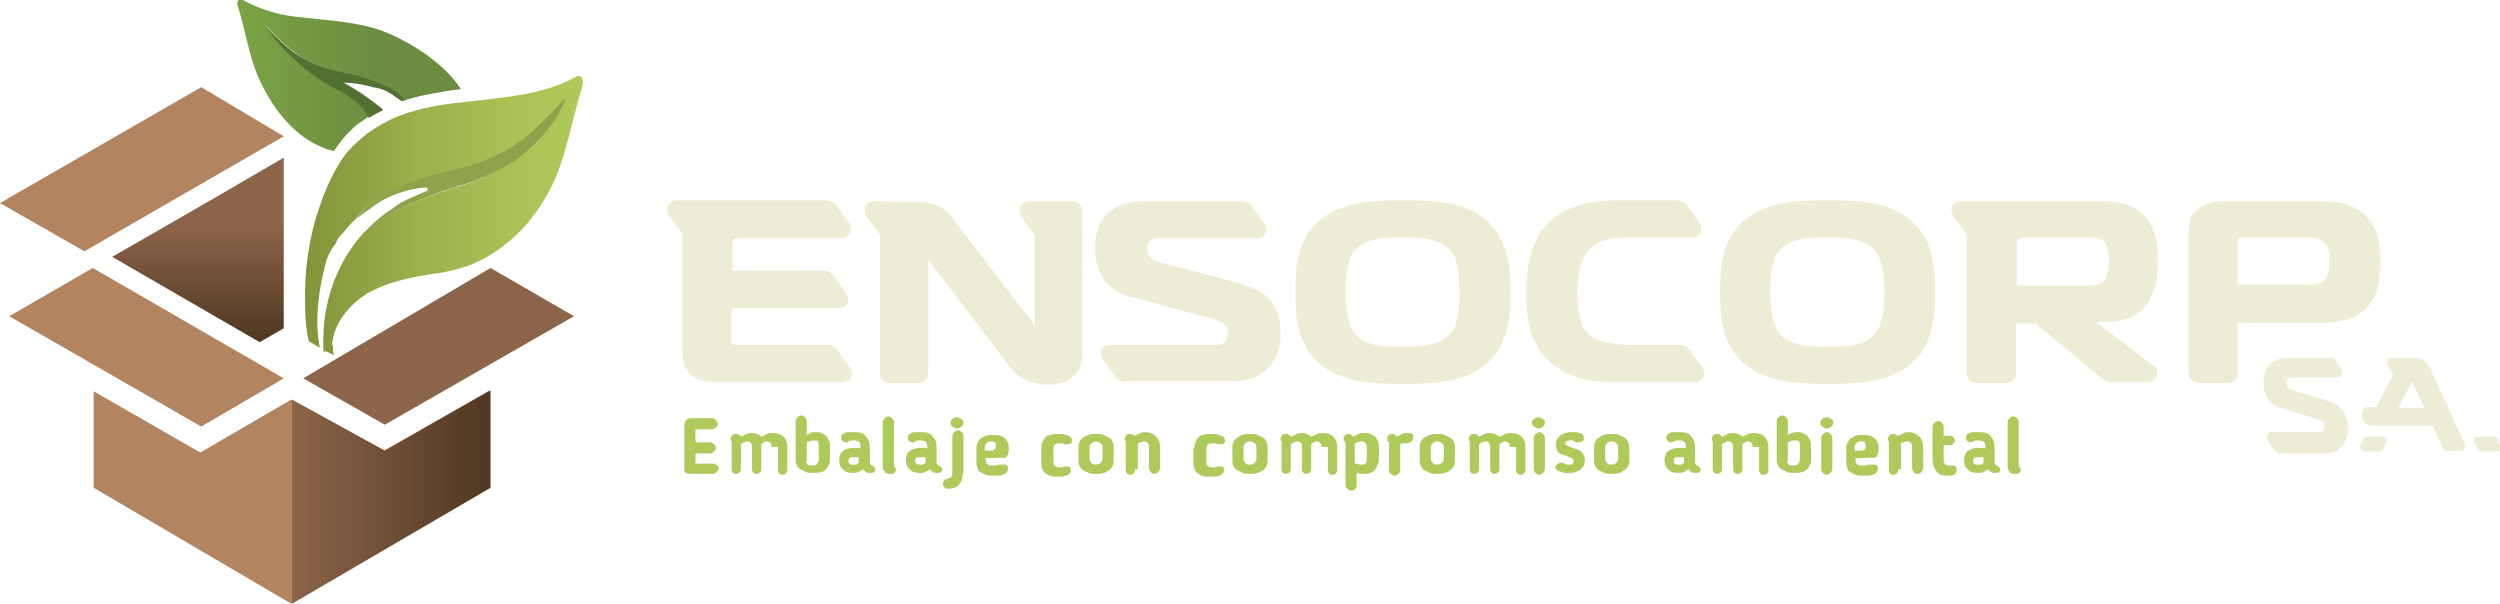 <?xml version="1.0" encoding="utf-8"?>
<!-- Generator: Adobe Illustrator 24.0.0, SVG Export Plug-In . SVG Version: 6.00 Build 0)  -->
<svg version="1.1" id="Layer_1" xmlns="http://www.w3.org/2000/svg" xmlns:xlink="http://www.w3.org/1999/xlink" x="0px" y="0px"
	 viewBox="0 0 269.6 65.1" style="enable-background:new 0 0 269.6 65.1;" xml:space="preserve">
<style type="text/css">
	.st0{fill:#FFFBF0;}
	.st1{opacity:0.4;fill:#D8D5A7;}
	.st2{opacity:0.4;fill:#EDEDD5;}
	.st3{opacity:0.4;}
	.st4{fill:#EDEDD5;}
	.st5{opacity:0.6;}
	.st6{fill:#6B8C41;}
	.st7{fill:#483223;}
	.st8{fill:#AECA5A;}
	.st9{fill:#727276;}
	.st10{fill:#292E33;}
	.st11{fill:#B28460;}
	.st12{fill:url(#SVGID_1_);}
	.st13{fill:url(#SVGID_2_);}
	.st14{fill:url(#SVGID_3_);}
	.st15{fill:url(#SVGID_4_);}
	.st16{fill:#D1AF7C;}
	.st17{fill:#00001C;}
	.st18{fill:#8C6449;}
	.st19{fill:url(#SVGID_5_);}
	.st20{fill:url(#SVGID_6_);}
	.st21{fill:url(#SVGID_7_);}
	.st22{fill:url(#SVGID_8_);}
	.st23{fill:none;}
	.st24{fill:url(#SVGID_9_);}
	.st25{fill:url(#SVGID_10_);}
	.st26{fill:#517031;}
	.st27{fill:url(#SVGID_11_);}
	.st28{fill:url(#SVGID_12_);}
	.st29{fill:url(#SVGID_13_);}
	.st30{fill:url(#SVGID_14_);}
	.st31{fill:#8CA54C;}
	.st32{fill:none;stroke:#B28460;stroke-width:3;stroke-linecap:round;stroke-linejoin:round;stroke-miterlimit:10;}
	.st33{fill:none;stroke:#EDEDD5;stroke-width:3;stroke-miterlimit:10;}
	.st34{fill:url(#SVGID_15_);}
	.st35{fill:url(#SVGID_16_);}
	.st36{fill:url(#SVGID_17_);}
	.st37{fill:url(#SVGID_18_);}
	.st38{fill:url(#SVGID_19_);}
	.st39{fill:url(#SVGID_20_);}
	.st40{fill:url(#SVGID_21_);}
	.st41{fill:url(#SVGID_22_);}
	.st42{fill:url(#SVGID_23_);}
	.st43{fill:url(#SVGID_24_);}
	.st44{fill:url(#SVGID_25_);}
	.st45{fill:url(#SVGID_26_);}
	.st46{fill:url(#SVGID_27_);}
	.st47{fill:url(#SVGID_28_);}
	.st48{fill:none;stroke:#000000;stroke-miterlimit:10;}
	.st49{fill:none;stroke:#AECA5A;stroke-miterlimit:10;}
	.st50{fill:url(#SVGID_37_);}
	.st51{fill:url(#SVGID_38_);}
	.st52{fill:url(#SVGID_39_);}
	.st53{fill:url(#SVGID_40_);}
	.st54{fill:url(#SVGID_41_);}
	.st55{fill:url(#SVGID_42_);}
	.st56{fill:url(#SVGID_43_);}
	.st57{fill:url(#SVGID_44_);}
	.st58{fill:url(#SVGID_45_);}
	.st59{fill:url(#SVGID_46_);}
	.st60{fill:url(#SVGID_47_);}
	.st61{fill:url(#SVGID_48_);}
	.st62{fill:url(#SVGID_49_);}
	.st63{fill:url(#SVGID_50_);}
	.st64{fill:url(#SVGID_51_);}
	.st65{fill:url(#SVGID_52_);}
	.st66{fill:url(#SVGID_53_);}
	.st67{fill:url(#SVGID_54_);}
	.st68{fill:url(#SVGID_55_);}
	.st69{fill:url(#SVGID_56_);}
	.st70{fill:url(#SVGID_57_);}
	.st71{fill:url(#SVGID_58_);}
	.st72{fill:url(#SVGID_59_);}
	.st73{fill:url(#SVGID_60_);}
	.st74{fill:url(#SVGID_61_);}
	.st75{fill:url(#SVGID_62_);}
	.st76{fill:url(#SVGID_63_);}
	.st77{fill:none;stroke:#EDEDD5;stroke-miterlimit:10;}
	.st78{opacity:0.5;}
	.st79{fill:none;stroke:#EDEDD5;stroke-width:6;stroke-miterlimit:10;}
	.st80{fill:url(#SVGID_64_);}
	.st81{fill:url(#SVGID_65_);}
	.st82{fill:url(#SVGID_66_);}
	.st83{fill:url(#SVGID_67_);}
	.st84{fill:url(#SVGID_68_);}
	.st85{fill:url(#SVGID_69_);}
	.st86{fill:url(#SVGID_70_);}
	.st87{fill:url(#SVGID_71_);}
	.st88{fill:url(#SVGID_72_);}
	.st89{fill:url(#SVGID_73_);}
	.st90{fill:url(#SVGID_74_);}
	.st91{fill:url(#SVGID_75_);}
	.st92{fill:url(#SVGID_76_);}
	.st93{fill:url(#SVGID_77_);}
	.st94{fill:none;stroke:#B28460;stroke-width:5;stroke-linecap:round;stroke-linejoin:round;stroke-miterlimit:10;}
	.st95{fill:#AECA5A;stroke:#AECA5A;stroke-miterlimit:10;}
	.st96{fill:none;stroke:#B28460;stroke-width:2;stroke-miterlimit:10;}
	.st97{opacity:0.4;clip-path:url(#SVGID_79_);fill:#EDEDD5;}
	.st98{opacity:0.4;clip-path:url(#SVGID_81_);fill:#D8D5A7;}
	.st99{fill:none;stroke:#6B8C41;stroke-width:2;stroke-miterlimit:10;}
	.st100{fill:#E8E8E8;}
	.st101{fill:#FFDDA8;}
	.st102{fill:#F9C98A;}
	.st103{fill:#BC7C46;}
	.st104{fill:#DDA866;}
	.st105{fill:#4F2E16;}
	.st106{fill:#A8632F;}
	.st107{opacity:0.6;clip-path:url(#SVGID_83_);fill:#483223;}
	.st108{opacity:0.6;clip-path:url(#SVGID_85_);fill:#483223;}
	.st109{fill:none;stroke:#AECA5A;stroke-width:2;stroke-miterlimit:10;}
</style>
<g>
	<g>
		<g>
			<path class="st8" d="M77.5,50.5c0,0.2-0.1,0.3-0.2,0.4c-0.1,0.1-0.3,0.2-0.4,0.2h-2.3c-0.2,0-0.4,0-0.6-0.1
				c-0.2-0.1-0.2-0.2-0.2-0.5v-4.8c0-0.1,0.1-0.3,0.2-0.4c0.1-0.1,0.3-0.2,0.5-0.2h2.3c0.2,0,0.3,0.1,0.4,0.2
				c0.1,0.1,0.2,0.2,0.2,0.4c0,0.2-0.1,0.3-0.2,0.4c-0.1,0.1-0.3,0.2-0.4,0.2h-1.8v1.4h1.6c0.1,0,0.3,0.1,0.4,0.2
				c0.1,0.1,0.2,0.2,0.2,0.4s-0.1,0.3-0.2,0.4c-0.1,0.1-0.3,0.2-0.4,0.2h-1.6V50h1.9c0.2,0,0.3,0.1,0.4,0.2
				C77.5,50.2,77.5,50.4,77.5,50.5z"/>
			<path class="st8" d="M83.2,48.2c0-0.1,0-0.3-0.1-0.4c-0.1-0.1-0.2-0.2-0.4-0.2c-0.1,0-0.2,0-0.3,0.1c-0.1,0.1-0.2,0.1-0.3,0.2
				c0,0,0,0.1,0,0.1c0,0,0,0.1,0,0.1v2.4c0,0.1,0,0.3-0.1,0.4c-0.1,0.1-0.2,0.2-0.4,0.2c-0.2,0-0.3,0-0.4-0.2
				c-0.1-0.1-0.1-0.2-0.1-0.4v-2.2c0-0.2,0-0.4-0.1-0.5c-0.1-0.1-0.2-0.2-0.4-0.2c-0.1,0-0.2,0-0.3,0.1c-0.1,0-0.2,0.1-0.4,0.2
				c0,0,0,0,0,0c0,0,0,0,0,0v2.6c0,0.1,0,0.3-0.1,0.4c-0.1,0.1-0.2,0.2-0.4,0.2c-0.2,0-0.3,0-0.4-0.2c-0.1-0.1-0.1-0.2-0.1-0.4V48
				c0-0.1,0-0.2,0-0.3c0,0,0-0.1,0-0.1c-0.1-0.1-0.1-0.1-0.1-0.2c0,0,0-0.1,0-0.1c0-0.2,0.1-0.3,0.2-0.4c0.1-0.1,0.2-0.1,0.4-0.1
				c0.1,0,0.2,0,0.3,0.1c0.1,0,0.1,0.1,0.2,0.2c0.2-0.1,0.4-0.2,0.6-0.3c0.2-0.1,0.4-0.1,0.6-0.1c0.3,0,0.7,0.1,1,0.4
				c0.2-0.1,0.5-0.2,0.6-0.3c0.2-0.1,0.4-0.1,0.6-0.1c0.5,0,0.9,0.1,1.2,0.4c0.3,0.3,0.4,0.7,0.4,1.1v2.4c0,0.1,0,0.3-0.1,0.4
				c-0.1,0.1-0.2,0.2-0.4,0.2c-0.2,0-0.3,0-0.4-0.2c-0.1-0.1-0.1-0.2-0.1-0.4V48.2z"/>
			<path class="st8" d="M85.8,45.4c0-0.1,0.1-0.3,0.2-0.4c0.1-0.1,0.2-0.2,0.4-0.2c0.2,0,0.3,0.1,0.4,0.2c0.1,0.1,0.2,0.2,0.2,0.4
				v1.5c0.1-0.1,0.3-0.1,0.4-0.2s0.3-0.1,0.5-0.1c0.3,0,0.5,0,0.7,0.1c0.2,0.1,0.3,0.2,0.5,0.3c0.1,0.1,0.2,0.3,0.3,0.5
				c0.1,0.2,0.1,0.4,0.1,0.6v1.4c0,0.2,0,0.4-0.1,0.6c-0.1,0.2-0.2,0.4-0.3,0.5c-0.2,0.1-0.3,0.3-0.6,0.3c-0.2,0.1-0.5,0.1-0.8,0.1
				c-0.3,0-0.6,0-0.8-0.1c-0.2-0.1-0.4-0.2-0.6-0.3c-0.2-0.1-0.3-0.3-0.4-0.5c-0.1-0.2-0.1-0.4-0.1-0.6V45.4z M86.9,49.7
				c0,0.2,0.1,0.3,0.2,0.4c0.1,0.1,0.3,0.1,0.5,0.1c0.2,0,0.4,0,0.5-0.2c0.1-0.1,0.2-0.2,0.2-0.4v-1.6c0-0.2,0-0.3-0.1-0.4
				c-0.1-0.1-0.2-0.1-0.5-0.1c-0.3,0-0.5,0.1-0.7,0.2V49.7z"/>
			<path class="st8" d="M93.9,50c0,0.1,0,0.2,0.1,0.2c0.1,0,0.1,0,0.2,0.1c0.1,0.1,0.2,0.2,0.2,0.3c0,0.1,0,0.2-0.1,0.3
				c-0.1,0.1-0.3,0.1-0.5,0.1c-0.2,0-0.3,0-0.4-0.1c-0.1-0.1-0.2-0.1-0.3-0.3c-0.2,0.1-0.3,0.2-0.5,0.3c-0.2,0.1-0.4,0.1-0.6,0.1
				c-0.5,0-0.9-0.1-1.1-0.4c-0.3-0.2-0.4-0.6-0.4-1v0c0-0.9,0.6-1.3,1.7-1.3c0.1,0,0.2,0,0.3,0c0.1,0,0.2,0,0.3,0.1v-0.3
				c0-0.4-0.2-0.6-0.7-0.6c-0.1,0-0.2,0-0.3,0c-0.1,0-0.2,0.1-0.3,0.1c0,0-0.1,0-0.1,0.1c-0.1,0-0.1,0-0.2,0c-0.2,0-0.3-0.1-0.4-0.2
				c-0.1-0.1-0.1-0.2-0.1-0.3c0-0.1,0-0.2,0.1-0.3c0.1-0.1,0.2-0.2,0.3-0.2c0.1-0.1,0.3-0.1,0.5-0.1c0.2,0,0.4,0,0.5,0
				c0.6,0,1.1,0.1,1.3,0.5c0.3,0.3,0.4,0.7,0.4,1.3V50z M92.1,49.3c-0.2,0-0.4,0-0.5,0.1c-0.1,0.1-0.1,0.2-0.1,0.3v0
				c0,0.1,0,0.2,0.1,0.3c0.1,0.1,0.2,0.1,0.4,0.1c0.1,0,0.2,0,0.3,0c0.1,0,0.2-0.1,0.3-0.2v-0.6C92.5,49.3,92.3,49.3,92.1,49.3z"/>
			<path class="st8" d="M96.1,51.1c-0.1,0-0.2,0-0.3,0c-0.1,0-0.2-0.1-0.3-0.1c-0.1-0.1-0.1-0.2-0.2-0.3c-0.1-0.1-0.1-0.3-0.1-0.5
				v-4.7c0-0.1,0.1-0.3,0.2-0.4c0.1-0.1,0.3-0.2,0.4-0.2c0.2,0,0.3,0.1,0.4,0.2c0.1,0.1,0.2,0.2,0.2,0.4V50c0,0.1,0,0.2,0,0.2
				c0,0,0,0.1,0.1,0.2c0,0,0.1,0.1,0.1,0.1c0,0,0,0.1,0,0.2c0,0.2-0.1,0.3-0.2,0.3C96.5,51.1,96.3,51.1,96.1,51.1z"/>
			<path class="st8" d="M101.1,50c0,0.1,0,0.2,0.1,0.2c0.1,0,0.1,0,0.2,0.1c0.1,0.1,0.2,0.2,0.2,0.3c0,0.1,0,0.2-0.1,0.3
				c-0.1,0.1-0.3,0.1-0.5,0.1c-0.2,0-0.3,0-0.4-0.1c-0.1-0.1-0.2-0.1-0.3-0.3c-0.2,0.1-0.3,0.2-0.5,0.3c-0.2,0.1-0.4,0.1-0.6,0.1
				c-0.5,0-0.9-0.1-1.1-0.4c-0.3-0.2-0.4-0.6-0.4-1v0c0-0.9,0.6-1.3,1.7-1.3c0.1,0,0.2,0,0.3,0c0.1,0,0.2,0,0.3,0.1v-0.3
				c0-0.4-0.2-0.6-0.7-0.6c-0.1,0-0.2,0-0.3,0c-0.1,0-0.2,0.1-0.3,0.1c0,0-0.1,0-0.1,0.1c-0.1,0-0.1,0-0.2,0c-0.2,0-0.3-0.1-0.4-0.2
				s-0.1-0.2-0.1-0.3c0-0.1,0-0.2,0.1-0.3c0.1-0.1,0.2-0.2,0.3-0.2c0.1-0.1,0.3-0.1,0.5-0.1c0.2,0,0.4,0,0.5,0
				c0.6,0,1.1,0.1,1.3,0.5c0.3,0.3,0.4,0.7,0.4,1.3V50z M99.3,49.3c-0.2,0-0.4,0-0.5,0.1c-0.1,0.1-0.1,0.2-0.1,0.3v0
				c0,0.1,0,0.2,0.1,0.3c0.1,0.1,0.2,0.1,0.4,0.1c0.1,0,0.2,0,0.3,0c0.1,0,0.2-0.1,0.3-0.2v-0.6C99.7,49.3,99.5,49.3,99.3,49.3z"/>
			<path class="st8" d="M103.8,51.1c0,0.2,0,0.5-0.1,0.7c-0.1,0.2-0.2,0.4-0.3,0.5c-0.1,0.1-0.3,0.3-0.5,0.3
				c-0.2,0.1-0.4,0.1-0.7,0.1c-0.1,0-0.2,0-0.3-0.1c-0.1-0.1-0.2-0.2-0.2-0.3c0-0.1,0-0.2,0-0.3c0-0.1,0.1-0.1,0.1-0.2
				c0-0.1,0.1-0.1,0.2-0.1c0.1,0,0.1,0,0.2-0.1c0.2,0,0.3-0.1,0.4-0.2c0.1-0.1,0.1-0.3,0.1-0.5v-3.9c0-0.1,0.1-0.3,0.2-0.4
				c0.1-0.1,0.3-0.2,0.4-0.2c0.2,0,0.3,0.1,0.4,0.2c0.1,0.1,0.2,0.2,0.2,0.4V51.1z M103.9,45.6c0,0.2-0.1,0.3-0.2,0.4
				c-0.1,0.1-0.3,0.2-0.5,0.2c-0.2,0-0.3-0.1-0.5-0.2c-0.1-0.1-0.2-0.3-0.2-0.4c0-0.2,0.1-0.3,0.2-0.4c0.1-0.1,0.3-0.2,0.5-0.2
				c0.2,0,0.3,0.1,0.5,0.2C103.8,45.3,103.9,45.4,103.9,45.6z"/>
			<path class="st8" d="M106.9,49.4c-0.1,0-0.2,0-0.3,0c-0.1,0-0.2,0-0.3,0v0.3c0,0.1,0.1,0.3,0.2,0.4c0.1,0.1,0.3,0.1,0.5,0.1
				c0.1,0,0.3,0,0.4,0c0.1,0,0.2-0.1,0.4-0.1c0,0,0,0,0.1,0c0,0,0.1,0,0.2,0c0.1,0,0.2,0,0.3,0c0.1,0,0.1,0.1,0.2,0.1
				c0,0,0.1,0.1,0.1,0.2s0,0.1,0,0.2c0,0.1-0.1,0.3-0.2,0.4c-0.1,0.1-0.3,0.2-0.4,0.2c-0.2,0.1-0.4,0.1-0.5,0.1c-0.2,0-0.4,0-0.5,0
				c-0.3,0-0.5,0-0.8-0.1c-0.2-0.1-0.4-0.2-0.6-0.3c-0.2-0.1-0.3-0.3-0.3-0.5c-0.1-0.2-0.1-0.4-0.1-0.6v-1.4c0-0.2,0-0.4,0.1-0.6
				c0.1-0.2,0.2-0.3,0.3-0.5c0.2-0.1,0.3-0.2,0.6-0.3c0.2-0.1,0.5-0.1,0.8-0.1c0.6,0,1,0.1,1.3,0.4c0.3,0.3,0.4,0.6,0.4,1.1
				c0,0.4-0.1,0.7-0.4,1C107.9,49.3,107.5,49.4,106.9,49.4z M107.4,48.1c0-0.2,0-0.3-0.1-0.4c-0.1-0.1-0.2-0.1-0.4-0.1
				c-0.2,0-0.4,0-0.5,0.2c-0.1,0.1-0.2,0.2-0.2,0.4v0.4c0.1,0,0.3,0,0.4,0c0.1,0,0.2,0,0.2,0c0.2,0,0.3,0,0.4-0.1
				C107.4,48.4,107.4,48.3,107.4,48.1z"/>
			<path class="st8" d="M112.3,48.3c0-0.2,0-0.4,0.1-0.6c0.1-0.2,0.2-0.4,0.3-0.5c0.1-0.1,0.3-0.3,0.6-0.3c0.2-0.1,0.5-0.1,0.8-0.1
				c0.1,0,0.3,0,0.4,0c0.2,0,0.3,0.1,0.5,0.1c0.2,0.1,0.3,0.1,0.4,0.2c0.1,0.1,0.2,0.2,0.2,0.4c0,0.1,0,0.2-0.1,0.3
				c-0.1,0.1-0.2,0.1-0.4,0.1c0,0-0.1,0-0.1,0c0,0-0.1,0-0.2,0c-0.1,0-0.2-0.1-0.3-0.1c-0.1,0-0.2,0-0.3,0c-0.2,0-0.4,0.1-0.5,0.2
				s-0.1,0.3-0.1,0.5v1.2c0,0.2,0,0.4,0.1,0.5c0.1,0.1,0.3,0.2,0.5,0.2c0.1,0,0.2,0,0.3,0c0.1,0,0.2-0.1,0.3-0.1c0,0,0.1,0,0.1,0
				c0,0,0.1,0,0.1,0c0.2,0,0.4,0,0.4,0.1c0.1,0.1,0.1,0.2,0.1,0.3c0,0.2-0.1,0.3-0.2,0.4c-0.1,0.1-0.2,0.2-0.4,0.2
				c-0.2,0.1-0.3,0.1-0.5,0.1c-0.2,0-0.3,0-0.4,0c-0.3,0-0.6,0-0.8-0.1c-0.2-0.1-0.4-0.2-0.5-0.3c-0.1-0.1-0.3-0.3-0.3-0.5
				c-0.1-0.2-0.1-0.4-0.1-0.6V48.3z"/>
			<path class="st8" d="M118.2,51.1c-0.3,0-0.6,0-0.8-0.1c-0.2-0.1-0.4-0.2-0.6-0.3c-0.2-0.1-0.3-0.3-0.4-0.5
				c-0.1-0.2-0.1-0.4-0.1-0.6v-1.3c0-0.2,0-0.4,0.1-0.6c0.1-0.2,0.2-0.4,0.4-0.5c0.2-0.1,0.4-0.3,0.6-0.3c0.2-0.1,0.5-0.1,0.8-0.1
				c0.3,0,0.6,0,0.8,0.1c0.2,0.1,0.4,0.2,0.6,0.3c0.2,0.1,0.3,0.3,0.4,0.5c0.1,0.2,0.1,0.4,0.1,0.6v1.3c0,0.2,0,0.4-0.1,0.6
				c-0.1,0.2-0.2,0.4-0.4,0.5c-0.2,0.1-0.4,0.3-0.6,0.3C118.8,51.1,118.5,51.1,118.2,51.1z M118.2,50.1c0.2,0,0.4-0.1,0.5-0.2
				c0.1-0.1,0.2-0.2,0.2-0.4v-1.3c0-0.2-0.1-0.3-0.2-0.4c-0.1-0.1-0.3-0.2-0.5-0.2c-0.2,0-0.4,0.1-0.5,0.2c-0.1,0.1-0.2,0.2-0.2,0.4
				v1.3c0,0.2,0.1,0.3,0.2,0.4C117.8,50.1,118,50.1,118.2,50.1z"/>
			<path class="st8" d="M122.4,50.6c0,0.1,0,0.3-0.1,0.4c-0.1,0.1-0.2,0.2-0.4,0.2c-0.2,0-0.3,0-0.4-0.2c-0.1-0.1-0.1-0.2-0.1-0.4
				V48c0-0.1,0-0.2,0-0.3c0,0,0-0.1,0-0.1c-0.1-0.1-0.1-0.1-0.1-0.2c0,0,0-0.1,0-0.1c0-0.1,0.1-0.3,0.2-0.4c0.1-0.1,0.2-0.1,0.4-0.1
				c0.2,0,0.3,0.1,0.5,0.2c0.2-0.1,0.4-0.2,0.6-0.3c0.2-0.1,0.4-0.1,0.5-0.1c0.5,0,0.9,0.2,1.2,0.5c0.3,0.3,0.4,0.7,0.4,1.2v2.2
				c0,0.1-0.1,0.3-0.2,0.4c-0.1,0.1-0.2,0.2-0.4,0.2c-0.2,0-0.3,0-0.4-0.2c-0.1-0.1-0.2-0.2-0.2-0.4v-2.2c0-0.2,0-0.4-0.1-0.5
				c-0.1-0.1-0.2-0.2-0.4-0.2c-0.2,0-0.4,0.1-0.7,0.2c0,0,0,0.1,0,0.1c0,0,0,0.1,0,0.1V50.6z"/>
			<path class="st8" d="M128.8,48.3c0-0.2,0-0.4,0.1-0.6c0.1-0.2,0.2-0.4,0.3-0.5c0.1-0.1,0.3-0.3,0.6-0.3c0.2-0.1,0.5-0.1,0.8-0.1
				c0.1,0,0.3,0,0.4,0c0.2,0,0.3,0.1,0.5,0.1c0.2,0.1,0.3,0.1,0.4,0.2c0.1,0.1,0.2,0.2,0.2,0.4c0,0.1,0,0.2-0.1,0.3
				c-0.1,0.1-0.2,0.1-0.4,0.1c0,0-0.1,0-0.1,0c0,0-0.1,0-0.2,0c-0.1,0-0.2-0.1-0.3-0.1c-0.1,0-0.2,0-0.3,0c-0.2,0-0.4,0.1-0.5,0.2
				c-0.1,0.1-0.1,0.3-0.1,0.5v1.2c0,0.2,0,0.4,0.1,0.5c0.1,0.1,0.3,0.2,0.5,0.2c0.1,0,0.2,0,0.3,0c0.1,0,0.2-0.1,0.3-0.1
				c0,0,0.1,0,0.1,0c0,0,0.1,0,0.1,0c0.2,0,0.4,0,0.4,0.1c0.1,0.1,0.1,0.2,0.1,0.3c0,0.2-0.1,0.3-0.2,0.4c-0.1,0.1-0.2,0.2-0.4,0.2
				c-0.2,0.1-0.3,0.1-0.5,0.1c-0.2,0-0.3,0-0.5,0c-0.3,0-0.6,0-0.8-0.1c-0.2-0.1-0.4-0.2-0.5-0.3c-0.1-0.1-0.3-0.3-0.3-0.5
				c-0.1-0.2-0.1-0.4-0.1-0.6V48.3z"/>
			<path class="st8" d="M134.8,51.1c-0.3,0-0.6,0-0.8-0.1c-0.2-0.1-0.4-0.2-0.6-0.3c-0.2-0.1-0.3-0.3-0.4-0.5
				c-0.1-0.2-0.1-0.4-0.1-0.6v-1.3c0-0.2,0-0.4,0.1-0.6c0.1-0.2,0.2-0.4,0.4-0.5c0.2-0.1,0.4-0.3,0.6-0.3c0.2-0.1,0.5-0.1,0.8-0.1
				c0.3,0,0.6,0,0.8,0.1c0.2,0.1,0.4,0.2,0.6,0.3c0.2,0.1,0.3,0.3,0.4,0.5c0.1,0.2,0.1,0.4,0.1,0.6v1.3c0,0.2,0,0.4-0.1,0.6
				c-0.1,0.2-0.2,0.4-0.4,0.5c-0.2,0.1-0.4,0.3-0.6,0.3C135.3,51.1,135.1,51.1,134.8,51.1z M134.8,50.1c0.2,0,0.4-0.1,0.5-0.2
				c0.1-0.1,0.2-0.2,0.2-0.4v-1.3c0-0.2-0.1-0.3-0.2-0.4c-0.1-0.1-0.3-0.2-0.5-0.2c-0.2,0-0.4,0.1-0.5,0.2c-0.1,0.1-0.2,0.2-0.2,0.4
				v1.3c0,0.2,0.1,0.3,0.2,0.4C134.4,50.1,134.5,50.1,134.8,50.1z"/>
			<path class="st8" d="M142.5,48.2c0-0.1,0-0.3-0.1-0.4c-0.1-0.1-0.2-0.2-0.4-0.2c-0.1,0-0.2,0-0.3,0.1c-0.1,0.1-0.2,0.1-0.3,0.2
				c0,0,0,0.1,0,0.1c0,0,0,0.1,0,0.1v2.4c0,0.1,0,0.3-0.1,0.4c-0.1,0.1-0.2,0.2-0.4,0.2c-0.2,0-0.3,0-0.4-0.2
				c-0.1-0.1-0.1-0.2-0.1-0.4v-2.2c0-0.2,0-0.4-0.1-0.5c-0.1-0.1-0.2-0.2-0.4-0.2c-0.1,0-0.2,0-0.3,0.1c-0.1,0-0.2,0.1-0.4,0.2
				c0,0,0,0,0,0c0,0,0,0,0,0v2.6c0,0.1,0,0.3-0.1,0.4c-0.1,0.1-0.2,0.2-0.4,0.2c-0.2,0-0.3,0-0.4-0.2c-0.1-0.1-0.1-0.2-0.1-0.4V48
				c0-0.1,0-0.2,0-0.3c0,0,0-0.1,0-0.1c-0.1-0.1-0.1-0.1-0.1-0.2c0,0,0-0.1,0-0.1c0-0.2,0.1-0.3,0.2-0.4c0.1-0.1,0.2-0.1,0.4-0.1
				c0.1,0,0.2,0,0.3,0.1c0.1,0,0.1,0.1,0.2,0.2c0.2-0.1,0.4-0.2,0.6-0.3c0.2-0.1,0.4-0.1,0.6-0.1c0.3,0,0.7,0.1,1,0.4
				c0.2-0.1,0.5-0.2,0.6-0.3c0.2-0.1,0.4-0.1,0.6-0.1c0.5,0,0.9,0.1,1.2,0.4c0.3,0.3,0.4,0.7,0.4,1.1v2.4c0,0.1,0,0.3-0.1,0.4
				c-0.1,0.1-0.2,0.2-0.4,0.2c-0.2,0-0.3,0-0.4-0.2c-0.1-0.1-0.1-0.2-0.1-0.4V48.2z"/>
			<path class="st8" d="M147,51.1c-0.1,0-0.2,0-0.3,0c-0.1,0-0.2-0.1-0.4-0.1v1.4c0,0.1-0.1,0.3-0.2,0.4c-0.1,0.1-0.2,0.1-0.4,0.1
				c-0.2,0-0.3-0.1-0.4-0.2c-0.1-0.1-0.2-0.2-0.2-0.4V48c0-0.1,0-0.2,0-0.2c0-0.1,0-0.1-0.1-0.2c0,0-0.1-0.1-0.1-0.1
				c0,0,0-0.1,0-0.2c0-0.2,0.1-0.3,0.2-0.4c0.1-0.1,0.2-0.1,0.4-0.1c0.1,0,0.2,0,0.2,0.1c0.1,0,0.1,0.1,0.2,0.2
				c0.2-0.1,0.4-0.2,0.6-0.3c0.2-0.1,0.4-0.1,0.6-0.1c0.2,0,0.5,0,0.7,0.1c0.2,0.1,0.4,0.2,0.5,0.3c0.1,0.1,0.2,0.3,0.3,0.5
				c0.1,0.2,0.1,0.4,0.1,0.7v1c0,0.3,0,0.5-0.1,0.7c-0.1,0.2-0.1,0.4-0.3,0.6c-0.1,0.2-0.3,0.3-0.5,0.4
				C147.6,51.1,147.3,51.1,147,51.1z M146.3,50c0.2,0.1,0.5,0.1,0.6,0.1c0.2,0,0.4-0.1,0.4-0.2c0.1-0.1,0.1-0.3,0.1-0.6v-1
				c0-0.5-0.2-0.7-0.6-0.7c-0.2,0-0.4,0.1-0.7,0.2c0,0,0,0.1,0,0.1c0,0,0,0.1,0,0.1V50z"/>
			<path class="st8" d="M151.8,47.8c-0.2,0-0.3,0-0.4,0c-0.1,0-0.2,0-0.4,0.1c0,0,0,0.1,0,0.1c0,0,0,0.1,0,0.1v2.6
				c0,0.1-0.1,0.3-0.2,0.4c-0.1,0.1-0.3,0.2-0.4,0.2c-0.2,0-0.3-0.1-0.4-0.2c-0.1-0.1-0.2-0.2-0.2-0.4V48c0-0.1,0-0.2,0-0.2
				c0-0.1,0-0.1-0.1-0.2c0,0-0.1-0.1-0.1-0.1c0,0,0-0.1,0-0.2c0-0.2,0.1-0.3,0.2-0.4c0.1-0.1,0.3-0.1,0.4-0.1c0.1,0,0.2,0,0.2,0.1
				c0.1,0,0.1,0.1,0.2,0.2c0.2-0.1,0.4-0.2,0.6-0.3c0.2-0.1,0.3-0.1,0.5-0.1c0.3,0,0.5,0,0.6,0.1c0.1,0.1,0.1,0.2,0.1,0.4
				c0,0.2-0.1,0.3-0.2,0.4C152.1,47.7,152,47.8,151.8,47.8z"/>
			<path class="st8" d="M155,51.1c-0.3,0-0.6,0-0.8-0.1c-0.2-0.1-0.4-0.2-0.6-0.3c-0.2-0.1-0.3-0.3-0.4-0.5
				c-0.1-0.2-0.1-0.4-0.1-0.6v-1.3c0-0.2,0-0.4,0.1-0.6c0.1-0.2,0.2-0.4,0.4-0.5c0.2-0.1,0.4-0.3,0.6-0.3c0.2-0.1,0.5-0.1,0.8-0.1
				c0.3,0,0.6,0,0.8,0.1c0.2,0.1,0.4,0.2,0.6,0.3c0.2,0.1,0.3,0.3,0.4,0.5c0.1,0.2,0.1,0.4,0.1,0.6v1.3c0,0.2,0,0.4-0.1,0.6
				c-0.1,0.2-0.2,0.4-0.4,0.5c-0.2,0.1-0.4,0.3-0.6,0.3C155.6,51.1,155.3,51.1,155,51.1z M155,50.1c0.2,0,0.4-0.1,0.5-0.2
				c0.1-0.1,0.2-0.2,0.2-0.4v-1.3c0-0.2-0.1-0.3-0.2-0.4c-0.1-0.1-0.3-0.2-0.5-0.2c-0.2,0-0.4,0.1-0.5,0.2c-0.1,0.1-0.2,0.2-0.2,0.4
				v1.3c0,0.2,0.1,0.3,0.2,0.4C154.6,50.1,154.8,50.1,155,50.1z"/>
			<path class="st8" d="M162.8,48.2c0-0.1,0-0.3-0.1-0.4c-0.1-0.1-0.2-0.2-0.4-0.2c-0.1,0-0.2,0-0.3,0.1c-0.1,0.1-0.2,0.1-0.3,0.2
				c0,0,0,0.1,0,0.1c0,0,0,0.1,0,0.1v2.4c0,0.1,0,0.3-0.1,0.4c-0.1,0.1-0.2,0.2-0.4,0.2c-0.2,0-0.3,0-0.4-0.2
				c-0.1-0.1-0.1-0.2-0.1-0.4v-2.2c0-0.2,0-0.4-0.1-0.5c-0.1-0.1-0.2-0.2-0.4-0.2c-0.1,0-0.2,0-0.3,0.1c-0.1,0-0.2,0.1-0.4,0.2
				c0,0,0,0,0,0c0,0,0,0,0,0v2.6c0,0.1,0,0.3-0.1,0.4c-0.1,0.1-0.2,0.2-0.4,0.2c-0.2,0-0.3,0-0.4-0.2c-0.1-0.1-0.1-0.2-0.1-0.4V48
				c0-0.1,0-0.2,0-0.3c0,0,0-0.1,0-0.1c-0.1-0.1-0.1-0.1-0.1-0.2c0,0,0-0.1,0-0.1c0-0.2,0.1-0.3,0.2-0.4c0.1-0.1,0.2-0.1,0.4-0.1
				c0.1,0,0.2,0,0.3,0.1c0.1,0,0.1,0.1,0.2,0.2c0.2-0.1,0.4-0.2,0.6-0.3c0.2-0.1,0.4-0.1,0.6-0.1c0.3,0,0.7,0.1,1,0.4
				c0.2-0.1,0.5-0.2,0.6-0.3c0.2-0.1,0.4-0.1,0.6-0.1c0.5,0,0.9,0.1,1.2,0.4c0.3,0.3,0.4,0.7,0.4,1.1v2.4c0,0.1,0,0.3-0.1,0.4
				c-0.1,0.1-0.2,0.2-0.4,0.2c-0.2,0-0.3,0-0.4-0.2c-0.1-0.1-0.1-0.2-0.1-0.4V48.2z"/>
			<path class="st8" d="M166.6,45.6c0,0.2-0.1,0.3-0.2,0.4c-0.1,0.1-0.3,0.2-0.5,0.2c-0.2,0-0.3-0.1-0.5-0.2
				c-0.1-0.1-0.2-0.3-0.2-0.4c0-0.2,0.1-0.3,0.2-0.4c0.1-0.1,0.3-0.2,0.5-0.2c0.2,0,0.3,0.1,0.5,0.2
				C166.6,45.3,166.6,45.4,166.6,45.6z M166.6,50.6c0,0.1-0.1,0.3-0.2,0.4c-0.1,0.1-0.3,0.2-0.4,0.2c-0.2,0-0.3-0.1-0.4-0.2
				c-0.1-0.1-0.2-0.2-0.2-0.4v-3.4c0-0.1,0.1-0.3,0.2-0.4c0.1-0.1,0.3-0.2,0.4-0.2c0.2,0,0.3,0.1,0.4,0.2c0.1,0.1,0.2,0.2,0.2,0.4
				V50.6z"/>
			<path class="st8" d="M167.8,48c0-0.4,0.1-0.7,0.4-1c0.3-0.2,0.7-0.4,1.2-0.4c0.1,0,0.3,0,0.5,0c0.2,0,0.3,0.1,0.5,0.1
				c0.1,0.1,0.3,0.1,0.3,0.2c0.1,0.1,0.1,0.2,0.1,0.4c0,0.1,0,0.2-0.1,0.2c0,0.1-0.1,0.1-0.1,0.1c-0.1,0-0.1,0.1-0.2,0.1
				c-0.1,0-0.1,0-0.2,0c-0.1,0-0.1,0-0.2,0c-0.1,0-0.1,0-0.2-0.1c-0.1,0-0.1,0-0.2-0.1c-0.1,0-0.2,0-0.3,0c-0.3,0-0.5,0.1-0.5,0.3
				c0,0.1,0,0.1,0.1,0.2c0,0,0.1,0.1,0.2,0.1c0.2,0.1,0.3,0.1,0.5,0.2c0.2,0.1,0.4,0.1,0.6,0.2c0.2,0.1,0.3,0.2,0.5,0.4
				c0.1,0.2,0.2,0.4,0.2,0.7c0,0.4-0.1,0.7-0.4,1c-0.3,0.2-0.7,0.4-1.2,0.4c-0.1,0-0.3,0-0.5,0c-0.2,0-0.3-0.1-0.5-0.1
				c-0.2-0.1-0.3-0.1-0.4-0.2c-0.1-0.1-0.2-0.2-0.2-0.3c0-0.1,0.1-0.2,0.2-0.3c0.1-0.1,0.2-0.2,0.4-0.2c0.1,0,0.1,0,0.2,0
				c0.1,0,0.1,0,0.2,0.1c0.1,0,0.2,0,0.2,0.1c0.1,0,0.2,0,0.3,0c0.2,0,0.3,0,0.4-0.1c0.1-0.1,0.1-0.1,0.1-0.3c0-0.1,0-0.1-0.1-0.2
				c0,0-0.1-0.1-0.1-0.1c-0.1-0.1-0.3-0.1-0.5-0.2c-0.2-0.1-0.4-0.1-0.6-0.2c-0.2-0.1-0.4-0.2-0.5-0.4
				C167.9,48.5,167.8,48.3,167.8,48z"/>
			<path class="st8" d="M173.8,51.1c-0.3,0-0.6,0-0.8-0.1c-0.2-0.1-0.4-0.2-0.6-0.3c-0.2-0.1-0.3-0.3-0.4-0.5
				c-0.1-0.2-0.1-0.4-0.1-0.6v-1.3c0-0.2,0-0.4,0.1-0.6c0.1-0.2,0.2-0.4,0.4-0.5c0.2-0.1,0.4-0.3,0.6-0.3c0.2-0.1,0.5-0.1,0.8-0.1
				c0.3,0,0.6,0,0.8,0.1c0.2,0.1,0.4,0.2,0.6,0.3c0.2,0.1,0.3,0.3,0.4,0.5c0.1,0.2,0.1,0.4,0.1,0.6v1.3c0,0.2,0,0.4-0.1,0.6
				c-0.1,0.2-0.2,0.4-0.4,0.5c-0.2,0.1-0.4,0.3-0.6,0.3C174.3,51.1,174.1,51.1,173.8,51.1z M173.8,50.1c0.2,0,0.4-0.1,0.5-0.2
				c0.1-0.1,0.2-0.2,0.2-0.4v-1.3c0-0.2-0.1-0.3-0.2-0.4c-0.1-0.1-0.3-0.2-0.5-0.2c-0.2,0-0.4,0.1-0.5,0.2c-0.1,0.1-0.2,0.2-0.2,0.4
				v1.3c0,0.2,0.1,0.3,0.2,0.4C173.4,50.1,173.5,50.1,173.8,50.1z"/>
			<path class="st8" d="M182.9,50c0,0.1,0,0.2,0.1,0.2c0.1,0,0.1,0,0.2,0.1c0.1,0.1,0.2,0.2,0.2,0.3c0,0.1,0,0.2-0.1,0.3
				c-0.1,0.1-0.3,0.1-0.5,0.1c-0.2,0-0.3,0-0.4-0.1c-0.1-0.1-0.2-0.1-0.3-0.3c-0.2,0.1-0.3,0.2-0.5,0.3c-0.2,0.1-0.4,0.1-0.6,0.1
				c-0.5,0-0.9-0.1-1.1-0.4c-0.3-0.2-0.4-0.6-0.4-1v0c0-0.9,0.6-1.3,1.7-1.3c0.1,0,0.2,0,0.3,0c0.1,0,0.2,0,0.3,0.1v-0.3
				c0-0.4-0.2-0.6-0.7-0.6c-0.1,0-0.2,0-0.3,0c-0.1,0-0.2,0.1-0.3,0.1c0,0-0.1,0-0.1,0.1c-0.1,0-0.1,0-0.2,0c-0.2,0-0.3-0.1-0.4-0.2
				c-0.1-0.1-0.1-0.2-0.1-0.3c0-0.1,0-0.2,0.1-0.3c0.1-0.1,0.2-0.2,0.3-0.2c0.1-0.1,0.3-0.1,0.5-0.1c0.2,0,0.4,0,0.5,0
				c0.6,0,1.1,0.1,1.3,0.5c0.3,0.3,0.4,0.7,0.4,1.3V50z M181.1,49.3c-0.2,0-0.4,0-0.5,0.1c-0.1,0.1-0.1,0.2-0.1,0.3v0
				c0,0.1,0,0.2,0.1,0.3c0.1,0.1,0.2,0.1,0.4,0.1c0.1,0,0.2,0,0.3,0c0.1,0,0.2-0.1,0.3-0.2v-0.6C181.5,49.3,181.3,49.3,181.1,49.3z"
				/>
			<path class="st8" d="M189,48.2c0-0.1,0-0.3-0.1-0.4c-0.1-0.1-0.2-0.2-0.4-0.2c-0.1,0-0.2,0-0.3,0.1c-0.1,0.1-0.2,0.1-0.3,0.2
				c0,0,0,0.1,0,0.1c0,0,0,0.1,0,0.1v2.4c0,0.1,0,0.3-0.1,0.4c-0.1,0.1-0.2,0.2-0.4,0.2c-0.2,0-0.3,0-0.4-0.2
				c-0.1-0.1-0.1-0.2-0.1-0.4v-2.2c0-0.2,0-0.4-0.1-0.5c-0.1-0.1-0.2-0.2-0.4-0.2c-0.1,0-0.2,0-0.3,0.1c-0.1,0-0.2,0.1-0.4,0.2
				c0,0,0,0,0,0c0,0,0,0,0,0v2.6c0,0.1,0,0.3-0.1,0.4c-0.1,0.1-0.2,0.2-0.4,0.2c-0.2,0-0.3,0-0.4-0.2c-0.1-0.1-0.1-0.2-0.1-0.4V48
				c0-0.1,0-0.2,0-0.3c0,0,0-0.1,0-0.1c-0.1-0.1-0.1-0.1-0.1-0.2c0,0,0-0.1,0-0.1c0-0.2,0.1-0.3,0.2-0.4c0.1-0.1,0.2-0.1,0.4-0.1
				c0.1,0,0.2,0,0.3,0.1c0.1,0,0.1,0.1,0.2,0.2c0.2-0.1,0.4-0.2,0.6-0.3c0.2-0.1,0.4-0.1,0.6-0.1c0.3,0,0.7,0.1,1,0.4
				c0.2-0.1,0.5-0.2,0.6-0.3c0.2-0.1,0.4-0.1,0.6-0.1c0.5,0,0.9,0.1,1.2,0.4c0.3,0.3,0.4,0.7,0.4,1.1v2.4c0,0.1,0,0.3-0.1,0.4
				c-0.1,0.1-0.2,0.2-0.4,0.2c-0.2,0-0.3,0-0.4-0.2c-0.1-0.1-0.1-0.2-0.1-0.4V48.2z"/>
			<path class="st8" d="M191.6,45.4c0-0.1,0.1-0.3,0.2-0.4c0.1-0.1,0.2-0.2,0.4-0.2s0.3,0.1,0.4,0.2c0.1,0.1,0.2,0.2,0.2,0.4v1.5
				c0.1-0.1,0.3-0.1,0.4-0.2c0.1,0,0.3-0.1,0.5-0.1c0.3,0,0.5,0,0.7,0.1c0.2,0.1,0.4,0.2,0.5,0.3c0.1,0.1,0.2,0.3,0.3,0.5
				c0.1,0.2,0.1,0.4,0.1,0.6v1.4c0,0.2,0,0.4-0.1,0.6c-0.1,0.2-0.2,0.4-0.3,0.5c-0.2,0.1-0.3,0.3-0.6,0.3c-0.2,0.1-0.5,0.1-0.8,0.1
				c-0.3,0-0.6,0-0.8-0.1c-0.2-0.1-0.4-0.2-0.6-0.3c-0.2-0.1-0.3-0.3-0.4-0.5c-0.1-0.2-0.1-0.4-0.1-0.6V45.4z M192.7,49.7
				c0,0.2,0.1,0.3,0.2,0.4c0.1,0.1,0.3,0.1,0.5,0.1c0.2,0,0.4,0,0.5-0.2c0.1-0.1,0.2-0.2,0.2-0.4v-1.6c0-0.2,0-0.3-0.1-0.4
				c-0.1-0.1-0.2-0.1-0.5-0.1c-0.3,0-0.5,0.1-0.7,0.2V49.7z"/>
			<path class="st8" d="M197.7,45.6c0,0.2-0.1,0.3-0.2,0.4c-0.1,0.1-0.3,0.2-0.5,0.2c-0.2,0-0.3-0.1-0.5-0.2
				c-0.1-0.1-0.2-0.3-0.2-0.4c0-0.2,0.1-0.3,0.2-0.4c0.1-0.1,0.3-0.2,0.5-0.2c0.2,0,0.3,0.1,0.5,0.2
				C197.7,45.3,197.7,45.4,197.7,45.6z M197.6,50.6c0,0.1-0.1,0.3-0.2,0.4c-0.1,0.1-0.3,0.2-0.4,0.2c-0.2,0-0.3-0.1-0.4-0.2
				c-0.1-0.1-0.2-0.2-0.2-0.4v-3.4c0-0.1,0.1-0.3,0.2-0.4c0.1-0.1,0.3-0.2,0.4-0.2c0.2,0,0.3,0.1,0.4,0.2c0.1,0.1,0.2,0.2,0.2,0.4
				V50.6z"/>
			<path class="st8" d="M200.7,49.4c-0.1,0-0.2,0-0.3,0c-0.1,0-0.2,0-0.3,0v0.3c0,0.1,0.1,0.3,0.2,0.4c0.1,0.1,0.3,0.1,0.5,0.1
				c0.1,0,0.3,0,0.4,0c0.1,0,0.2-0.1,0.4-0.1c0,0,0,0,0.1,0c0,0,0.1,0,0.2,0c0.1,0,0.2,0,0.3,0c0.1,0,0.1,0.1,0.2,0.1
				c0,0,0.1,0.1,0.1,0.2c0,0.1,0,0.1,0,0.2c0,0.1-0.1,0.3-0.2,0.4c-0.1,0.1-0.3,0.2-0.4,0.2c-0.2,0.1-0.4,0.1-0.5,0.1
				c-0.2,0-0.4,0-0.5,0c-0.3,0-0.5,0-0.8-0.1c-0.2-0.1-0.4-0.2-0.6-0.3c-0.2-0.1-0.3-0.3-0.3-0.5c-0.1-0.2-0.1-0.4-0.1-0.6v-1.4
				c0-0.2,0-0.4,0.1-0.6c0.1-0.2,0.2-0.3,0.3-0.5c0.2-0.1,0.3-0.2,0.6-0.3c0.2-0.1,0.5-0.1,0.8-0.1c0.6,0,1,0.1,1.3,0.4
				c0.3,0.3,0.4,0.6,0.4,1.1c0,0.4-0.1,0.7-0.4,1C201.8,49.3,201.3,49.4,200.7,49.4z M201.2,48.1c0-0.2,0-0.3-0.1-0.4
				c-0.1-0.1-0.2-0.1-0.4-0.1c-0.2,0-0.4,0-0.5,0.2c-0.1,0.1-0.2,0.2-0.2,0.4v0.4c0.1,0,0.3,0,0.4,0c0.1,0,0.2,0,0.2,0
				c0.2,0,0.3,0,0.4-0.1C201.2,48.4,201.2,48.3,201.2,48.1z"/>
			<path class="st8" d="M204.7,50.6c0,0.1,0,0.3-0.1,0.4c-0.1,0.1-0.2,0.2-0.4,0.2c-0.2,0-0.3,0-0.4-0.2c-0.1-0.1-0.1-0.2-0.1-0.4
				V48c0-0.1,0-0.2,0-0.3c0,0,0-0.1,0-0.1c-0.1-0.1-0.1-0.1-0.1-0.2c0,0,0-0.1,0-0.1c0-0.1,0.1-0.3,0.2-0.4c0.1-0.1,0.2-0.1,0.4-0.1
				c0.2,0,0.3,0.1,0.5,0.2c0.2-0.1,0.4-0.2,0.6-0.3c0.2-0.1,0.4-0.1,0.5-0.1c0.5,0,0.9,0.2,1.2,0.5c0.3,0.3,0.4,0.7,0.4,1.2v2.2
				c0,0.1-0.1,0.3-0.2,0.4c-0.1,0.1-0.2,0.2-0.4,0.2c-0.2,0-0.3,0-0.4-0.2c-0.1-0.1-0.2-0.2-0.2-0.4v-2.2c0-0.2,0-0.4-0.1-0.5
				c-0.1-0.1-0.2-0.2-0.4-0.2c-0.2,0-0.4,0.1-0.7,0.2c0,0,0,0.1,0,0.1c0,0,0,0.1,0,0.1V50.6z"/>
			<path class="st8" d="M208.4,46c0-0.1,0.1-0.3,0.2-0.4c0.1-0.1,0.2-0.2,0.4-0.2c0.2,0,0.3,0.1,0.4,0.2c0.1,0.1,0.2,0.2,0.2,0.4v1
				h0.6c0.2,0,0.3,0,0.4,0.1c0.1,0.1,0.2,0.2,0.2,0.4c0,0.1-0.1,0.3-0.2,0.4c-0.1,0.1-0.2,0.1-0.4,0.1h-0.6v1.3c0,0.3,0,0.5,0.1,0.7
				c0.1,0.1,0.2,0.2,0.4,0.2c0,0,0.1,0,0.1,0c0,0,0,0,0.1,0c0.3,0,0.5,0,0.6,0.1c0.1,0.1,0.1,0.2,0.1,0.4c0,0.1,0,0.2-0.1,0.3
				c0,0.1-0.1,0.1-0.2,0.2c-0.1,0-0.2,0.1-0.3,0.1c-0.1,0-0.2,0-0.3,0c-0.3,0-0.6,0-0.8-0.1c-0.2-0.1-0.4-0.2-0.5-0.4
				c-0.1-0.2-0.2-0.3-0.3-0.6c0-0.2-0.1-0.5-0.1-0.8V46z"/>
			<path class="st8" d="M215.2,50c0,0.1,0,0.2,0.1,0.2c0.1,0,0.1,0,0.2,0.1c0.1,0.1,0.2,0.2,0.2,0.3c0,0.1,0,0.2-0.1,0.3
				c-0.1,0.1-0.3,0.1-0.5,0.1c-0.2,0-0.3,0-0.4-0.1c-0.1-0.1-0.2-0.1-0.3-0.3c-0.2,0.1-0.3,0.2-0.5,0.3c-0.2,0.1-0.4,0.1-0.6,0.1
				c-0.5,0-0.9-0.1-1.1-0.4c-0.3-0.2-0.4-0.6-0.4-1v0c0-0.9,0.6-1.3,1.7-1.3c0.1,0,0.2,0,0.3,0c0.1,0,0.2,0,0.3,0.1v-0.3
				c0-0.4-0.2-0.6-0.7-0.6c-0.1,0-0.2,0-0.3,0c-0.1,0-0.2,0.1-0.3,0.1c0,0-0.1,0-0.1,0.1c-0.1,0-0.1,0-0.2,0c-0.2,0-0.3-0.1-0.4-0.2
				c-0.1-0.1-0.1-0.2-0.1-0.3c0-0.1,0-0.2,0.1-0.3c0.1-0.1,0.2-0.2,0.3-0.2c0.1-0.1,0.3-0.1,0.5-0.1c0.2,0,0.4,0,0.5,0
				c0.6,0,1.1,0.1,1.3,0.5c0.3,0.3,0.4,0.7,0.4,1.3V50z M213.4,49.3c-0.2,0-0.4,0-0.5,0.1c-0.1,0.1-0.1,0.2-0.1,0.3v0
				c0,0.1,0,0.2,0.1,0.3c0.1,0.1,0.2,0.1,0.4,0.1c0.1,0,0.2,0,0.3,0c0.1,0,0.2-0.1,0.3-0.2v-0.6C213.8,49.3,213.6,49.3,213.4,49.3z"
				/>
			<path class="st8" d="M217.4,51.1c-0.1,0-0.2,0-0.3,0c-0.1,0-0.2-0.1-0.3-0.1c-0.1-0.1-0.1-0.2-0.2-0.3c-0.1-0.1-0.1-0.3-0.1-0.5
				v-4.7c0-0.1,0.1-0.3,0.2-0.4c0.1-0.1,0.3-0.2,0.4-0.2c0.2,0,0.3,0.1,0.4,0.2c0.1,0.1,0.2,0.2,0.2,0.4V50c0,0.1,0,0.2,0,0.2
				c0,0,0,0.1,0.1,0.2c0,0,0.1,0.1,0.1,0.1c0,0,0,0.1,0,0.2c0,0.2-0.1,0.3-0.2,0.3C217.8,51.1,217.6,51.1,217.4,51.1z"/>
		</g>
	</g>
	<g>
		<path class="st4" d="M245.6,48.7c-0.2,0-0.3-0.1-0.4-0.2l-0.7-1.1c-0.1-0.1-0.1-0.3,0-0.5c0.1-0.2,0.2-0.3,0.4-0.3h5.2
			c0.5,0,0.6-0.3,0.6-0.7c0-0.2,0-0.5-0.8-0.7l-3.9-1.2c-0.1,0-0.8-0.2-1.3-0.8c-0.5-0.6-0.6-1.4-0.6-2c0-0.6,0.1-1.4,0.8-2
			c0.6-0.5,1.3-0.6,1.8-0.6h4.7c0.2,0,0.3,0.1,0.4,0.2l0.7,1.1c0.1,0.2,0.1,0.3,0,0.5c-0.1,0.2-0.2,0.3-0.4,0.3h-4.8
			c-0.2,0-0.5,0-0.6,0.2c-0.1,0.1-0.1,0.3-0.1,0.5c0,0.2,0,0.5,0.7,0.7l3.6,1.1c0.8,0.2,1.2,0.5,1.5,0.8c0.5,0.5,0.8,1.2,0.8,2.1
			c0,0.6-0.1,1.4-0.6,2c-0.6,0.7-1.3,0.8-2,0.8H245.6z"/>
		<g>
			<g>
				<path class="st4" d="M77.5,41.2c-1,0-2,0-2.9-0.7c-1-0.8-1-2.1-1-2.6V25.2l-1.5-2c-0.2-0.3-0.2-0.7-0.1-1
					c0.2-0.3,0.5-0.6,0.9-0.6h16.3c0.3,0,0.7,0.2,0.9,0.4l1.5,2.1c0.2,0.3,0.2,0.6,0.1,1c-0.2,0.3-0.5,0.6-0.9,0.6h-11
					c-0.2,0-0.6,0-0.7,0.1c-0.1,0.1-0.1,0.1-0.1,0.4v3h10c0.3,0,0.6,0.2,0.8,0.4l1.5,2.1c0.2,0.3,0.2,0.6,0.1,1
					c-0.2,0.3-0.5,0.5-0.9,0.5H78.9v3.7c0,0.1,0.1,0.2,0.1,0.2c0.1,0.1,0.5,0.1,1,0.1h9.3c0.3,0,0.6,0.1,0.9,0.4l1.5,2.1
					c0.2,0.3,0.2,0.7,0.1,1c-0.2,0.3-0.5,0.5-0.9,0.5H77.5z"/>
				<path class="st4" d="M109,39.7L100.1,28v12.3c0,0.5-0.5,1-1,1h-3.2c-0.6,0-1-0.4-1-1v-15l-1.5-2c-0.2-0.3-0.2-0.7-0.1-1
					c0.2-0.3,0.5-0.6,0.9-0.6l5.3,0.1c1.4,0.1,2.5,0.7,3.2,1.7l8.9,11.6v-9.7l-1.5-2.1c-0.2-0.3-0.2-0.7-0.1-1
					c0.2-0.3,0.5-0.6,0.9-0.6l4.8,0c0.6,0,1,0.5,1,1v15.6c0,2-1.4,3.2-3.9,3.2C111.8,41.4,110.2,41.2,109,39.7z"/>
				<path class="st4" d="M121.3,41.2c-0.3,0-0.6-0.2-0.9-0.4l-1.5-2.1c-0.2-0.3-0.2-0.6-0.1-1s0.5-0.5,0.9-0.5h11.3
					c1.1,0,1.4-0.5,1.4-1.4c0-0.4,0-1-1.6-1.4l-8.5-2.3c-0.2,0-1.8-0.4-2.9-1.5c-1.1-1.2-1.3-2.8-1.3-3.9c0-1.2,0.2-2.7,1.6-3.9
					c1.3-1,2.9-1.1,3.9-1.1H134c0.3,0,0.7,0.2,0.9,0.4l1.5,2.1c0.2,0.3,0.2,0.7,0.1,1c-0.2,0.3-0.5,0.5-0.9,0.5h-10.3
					c-0.5,0-1,0-1.3,0.3c-0.3,0.2-0.3,0.6-0.3,0.9c0,0.4,0,1,1.5,1.4l7.9,2.1c1.7,0.5,2.6,0.9,3.3,1.4c1.1,0.9,1.7,2.2,1.7,4
					c0,1.1-0.1,2.6-1.3,3.8c-1.3,1.4-2.9,1.5-4.3,1.5H121.3z"/>
				<path class="st4" d="M142.4,39.3c-2.7-2.2-2.7-5.7-2.7-7.8c0-2,0-5.7,2.7-7.8c2.5-2.1,6.2-2.1,8.9-2.1c2.6,0,6.4,0,8.9,2.1
					c2.4,1.9,2.7,5.2,2.7,7.8c0,2.6-0.3,5.9-2.7,7.8c-2.5,2.1-6.4,2.1-8.9,2.1C148.8,41.4,144.9,41.4,142.4,39.3z M146.2,26.9
					c-0.8,0.8-1.1,2.3-1.1,4.6c0,2.3,0.4,3.8,1.1,4.6c1.1,1.2,3,1.3,5,1.3c2,0,3.9-0.1,5.1-1.3c0.8-0.8,1.1-2.3,1.1-4.6
					c0-3.1-0.6-4.1-1.1-4.6c-1.1-1.2-3.2-1.3-5.1-1.3C148.9,25.6,147.2,25.8,146.2,26.9z"/>
				<path class="st4" d="M174.3,41.2c-2.1,0-5.1-0.2-7.3-2.3c-2.1-2-2.4-4.7-2.4-7.2c0-2.6,0.3-5.5,2.3-7.6c1.7-1.7,4.2-2.5,7.5-2.5
					h6.5c0.3,0,0.6,0.2,0.9,0.4l1.5,2.1c0.2,0.3,0.2,0.6,0.1,1c-0.2,0.3-0.5,0.5-0.9,0.5h-6.1c-2.3,0-4.1,0.1-5.2,1.5
					c-0.7,0.9-1.1,2.4-1.1,4.5c0,2.9,0.7,3.8,0.9,4.1c0.8,1,2.3,1.5,5.1,1.5h5.1c0.3,0,0.7,0.2,0.9,0.4l1.5,2.1
					c0.2,0.3,0.2,0.6,0.1,1c-0.2,0.3-0.5,0.5-0.9,0.5H174.3z"/>
				<path class="st4" d="M188.2,39.3c-2.7-2.2-2.7-5.7-2.7-7.8c0-2,0-5.7,2.7-7.8c2.5-2.1,6.2-2.1,8.9-2.1c2.6,0,6.4,0,8.9,2.1
					c2.4,1.9,2.7,5.2,2.7,7.8c0,2.6-0.3,5.9-2.7,7.8c-2.5,2.1-6.4,2.1-8.9,2.1C194.6,41.4,190.7,41.4,188.2,39.3z M192,26.9
					c-0.8,0.8-1.1,2.3-1.1,4.6c0,2.3,0.4,3.8,1.1,4.6c1.1,1.2,3,1.3,5,1.3c2,0,4-0.1,5.1-1.3c0.8-0.8,1.1-2.3,1.1-4.6
					c0-3.1-0.6-4.1-1.1-4.6c-1.1-1.2-3.2-1.3-5.1-1.3C194.7,25.6,193,25.8,192,26.9z"/>
				<path class="st4" d="M232.3,39.5c0.3,0.2,0.4,0.7,0.3,1c-0.2,0.4-0.5,0.7-1,0.7h-4c-0.2,0-0.5-0.1-0.7-0.2l-7-5.8
					c-0.1-0.1-0.2-0.2-0.3-0.3h-2.2v5.4c0,0.5-0.5,1-1,1h-3.3c-0.6,0-1-0.4-1-1v-3v-2.4v-9.4c0-0.1,0-0.1,0-0.2l-1.5-2.1
					c-0.2-0.3-0.2-0.6-0.1-1c0.2-0.3,0.5-0.5,0.9-0.5h15c1.4,0,3.6,0,5.1,1.9c1.1,1.4,1.2,2.9,1.2,4.4c0,1.4-0.1,3-1,4.5
					c-0.9,1.5-2.4,2.2-4.6,2.2h-1.1L232.3,39.5z M225.3,30.8c0.6,0,1.3-0.1,1.7-0.6c0.2-0.3,0.4-1.1,0.4-2.1c0-1.3-0.3-1.8-0.5-2.1
					c-0.5-0.4-1.3-0.4-1.9-0.4h-6.6c-0.4,0-0.5,0-0.7,0.2c-0.2,0.1-0.2,0.2-0.2,0.5v4.5H225.3z"/>
				<path class="st4" d="M237,41.2c-0.6,0-1-0.4-1-1V25.1c0-0.7,0-1.7,1-2.5c0.7-0.6,1.6-0.9,2.8-0.9h10.3c1.2,0,3.2,0,4.7,1.3
					c1.7,1.3,1.9,3.5,1.9,5.3c0,1,0,4.1-2.2,5.5c-0.9,0.6-2.3,1-3.7,1h-9.5v5.5c0,0.5-0.5,1-1,1H237z M248.5,30.7
					c0.8,0,1.7,0,2.2-0.5c0.3-0.3,0.5-1,0.5-2.1c0-1-0.2-1.7-0.6-2c-0.6-0.5-1.7-0.5-2.1-0.5l-6.7,0c-0.2,0-0.3,0-0.4,0.1
					c-0.1,0-0.1,0.1-0.1,0.4v4.6H248.5z"/>
			</g>
		</g>
		<path class="st4" d="M262.1,39.8c-0.4-0.9-0.9-1.2-1.8-1.2h-2.4c-0.2,0-0.4,0.1-0.4,0.3c-0.1,0.2-0.1,0.4,0,0.5l0.6,1l-1.7,3.2
			l-0.1,0.3h-1c-0.2,0-0.4,0.1-0.5,0.3c-0.1,0.2-0.1,0.9,0,1.1l0.2,0.3c0.2,0.2,0.4,0.3,0.8,0.3h0.8h5.4c0.2,0,0.5,0.3,0.5,0.3
			l0.9,2.1c0.1,0.2,0.2,0.3,0.4,0.3h1.6c0.2,0,0.3-0.1,0.4-0.2c0.1-0.1,0.1-0.3,0-0.5L262.1,39.8z M258.7,43.9l1.4-2.8c0,0,0,0,0,0
			c0,0,0,0,0,0.1l1.4,2.8H258.7z"/>
		<path class="st4" d="M257.3,47.7c0.2-0.5-0.1-0.6-0.3-0.6H255l-0.4,0.9c-0.1,0.2-0.1,0.3,0,0.5c0.1,0.2,0.2,0.2,0.4,0.2h1.6
			c0.2,0,0.4-0.1,0.4-0.3L257.3,47.7L257.3,47.7z"/>
		<path class="st4" d="M266.8,47.7c-0.2-0.5,0.1-0.6,0.3-0.6h2.1l0.4,0.9c0.1,0.2,0.1,0.3,0,0.5c-0.1,0.2-0.2,0.2-0.4,0.2h-1.6
			c-0.2,0-0.4-0.1-0.4-0.3L266.8,47.7L266.8,47.7z"/>
	</g>
	<linearGradient id="SVGID_1_" gradientUnits="userSpaceOnUse" x1="32.858" y1="8.229" x2="62.927" y2="8.229">
		<stop  offset="0" style="stop-color:#809039"/>
		<stop  offset="4.064560e-02" style="stop-color:#83943B"/>
		<stop  offset="0.429" style="stop-color:#9AB14C"/>
		<stop  offset="0.762" style="stop-color:#A9C356"/>
		<stop  offset="1" style="stop-color:#AECA5A"/>
	</linearGradient>
	<path class="st12" d="M62.1,8.3l0.3-0.1C62.3,8.2,62.2,8.2,62.1,8.3z"/>
	<linearGradient id="SVGID_2_" gradientUnits="userSpaceOnUse" x1="34.935" y1="8.229" x2="65.3" y2="8.229">
		<stop  offset="0.144" style="stop-color:#6B8C41"/>
		<stop  offset="1" style="stop-color:#577736"/>
	</linearGradient>
	<path class="st13" d="M62.1,8.3l0.3-0.1C62.3,8.2,62.2,8.2,62.1,8.3z"/>
	<g>
		<g>
			<polygon class="st11" points="41.4,48.6 31.4,43.1 21.6,48.8 10.1,42.2 10.1,52.6 31.4,65.1 52.8,52.6 52.8,42.1 			"/>
		</g>
	</g>
	<g>
		<linearGradient id="SVGID_3_" gradientUnits="userSpaceOnUse" x1="31.514" y1="53.593" x2="52.863" y2="53.593">
			<stop  offset="0" style="stop-color:#8C6449"/>
			<stop  offset="1" style="stop-color:#4F3721"/>
		</linearGradient>
		<polygon class="st14" points="41.5,48.6 31.5,43.1 31.5,43.1 31.5,65.1 52.9,52.6 52.9,42.1 		"/>
	</g>
	<g>
		<g>
			<polygon class="st11" points="30.6,14.7 21.7,9.4 0,21.9 9.1,27.1 			"/>
		</g>
	</g>
	<line class="st16" x1="50" y1="27.2" x2="50" y2="27.2"/>
	<polygon class="st18" points="32.7,40.8 41.5,45.8 61.9,34.1 52.9,28.9 	"/>
	<g>
		<g>
			<polygon class="st11" points="12.1,27.7 22.7,21.6 12.1,27.7 			"/>
			<polygon class="st11" points="10,28.9 1,34.1 21.7,46 30.6,40.8 			"/>
		</g>
	</g>
	<linearGradient id="SVGID_4_" gradientUnits="userSpaceOnUse" x1="21.333" y1="36.92" x2="21.333" y2="17.012">
		<stop  offset="0" style="stop-color:#4F3721"/>
		<stop  offset="0.635" style="stop-color:#8C6449"/>
	</linearGradient>
	<polygon class="st15" points="28,36.9 30.6,35.4 30.6,17 22.7,21.6 12.1,27.7 	"/>
	<linearGradient id="SVGID_5_" gradientUnits="userSpaceOnUse" x1="32.866" y1="37.722" x2="62.927" y2="37.722">
		<stop  offset="0" style="stop-color:#809039"/>
		<stop  offset="4.064560e-02" style="stop-color:#83943B"/>
		<stop  offset="0.429" style="stop-color:#9AB14C"/>
		<stop  offset="0.762" style="stop-color:#A9C356"/>
		<stop  offset="1" style="stop-color:#AECA5A"/>
	</linearGradient>
	<path class="st19" d="M36,38.3c-0.1-0.4-0.1-0.8-0.1-1.1L35,37.8L36,38.3z"/>
	<linearGradient id="SVGID_6_" gradientUnits="userSpaceOnUse" x1="34.942" y1="36.664" x2="65.284" y2="36.664">
		<stop  offset="0.144" style="stop-color:#6B8C41"/>
		<stop  offset="1" style="stop-color:#577736"/>
	</linearGradient>
	<path class="st20" d="M35,35.5c-0.1,0.7-0.1,1.5,0,2.3C35,37.8,34.9,36.9,35,35.5z"/>
	<linearGradient id="SVGID_7_" gradientUnits="userSpaceOnUse" x1="31.901" y1="18.079" x2="62.38" y2="18.079">
		<stop  offset="0" style="stop-color:#809039"/>
		<stop  offset="4.064560e-02" style="stop-color:#83943B"/>
		<stop  offset="0.429" style="stop-color:#9AB14C"/>
		<stop  offset="0.762" style="stop-color:#A9C356"/>
		<stop  offset="1" style="stop-color:#AECA5A"/>
	</linearGradient>
	<path class="st21" d="M47.6,20.4C47.6,20.4,47.6,20.4,47.6,20.4c0.6-0.2,1.3-0.3,1.9-0.4c4.1-1.2,7-3.5,7-3.6
		c0.2-0.2,0.4-0.4,0.6-0.7l0,0l0,0c0.6-0.7,1.1-1.5,1.6-2.5c-4.6,4.3-9.8,5.1-9.8,5.1l0,0c-1.8,0.4-5.9,1.6-9.2,4.2l0,0
		c3-2.2,6.1-2.3,6.1-2.3c0,0,0,0,0.1,0c0.2,0,0.3,0.3,0.1,0.4c-1.1,0.5-2.3,0.9-3.3,1.6c-0.4,0.3-0.8,0.6-1.2,0.8
		C41.8,22.8,44.2,21.3,47.6,20.4L47.6,20.4z"/>
	<path class="st23" d="M40.6,9.5c0.9,0.4,1.9,0.9,2.7,1.5c-0.8-0.8-2-1.3-3-1.6C40.4,9.4,40.5,9.4,40.6,9.5z"/>
	<linearGradient id="SVGID_8_" gradientUnits="userSpaceOnUse" x1="25.588" y1="7.69" x2="49.66" y2="7.69">
		<stop  offset="0.144" style="stop-color:#6B8C41"/>
		<stop  offset="1" style="stop-color:#577736"/>
	</linearGradient>
	<path class="st22" d="M41.3,11.8c0,0-1.7-1.5-4.4-3c0,0,1.6,0,3.3,0.5c-2-0.8-4.2-1.1-6.1-2.1c-2.1-1.1-4-2.8-5.6-4.5
		c0,0,2.5,4,7.4,6.7c0,0,2.6,1,3.8,3.2l0,0C40.3,12.3,40.8,12,41.3,11.8L41.3,11.8z"/>
	<linearGradient id="SVGID_9_" gradientUnits="userSpaceOnUse" x1="24.928" y1="8.192" x2="49.66" y2="8.192">
		<stop  offset="0" style="stop-color:#7AA544"/>
		<stop  offset="0.653" style="stop-color:#6B8C41"/>
	</linearGradient>
	<path class="st24" d="M41.4,3.4c-2.9-1.1-6.2-1.2-9.5-1.6c-2-0.2-4.1-0.9-5.7-1.8c-0.4-0.2-0.7,0.1-0.6,0.5
		c0.8,2.5,1.2,5.3,2.2,7.7c1.4,3.2,3.7,6.4,7,7.7c0.4,0.2,0.8,0.3,1.2,0.4c0.4-0.6,0.8-1.1,1.2-1.6c0.6-0.6,1.1-1.2,1.8-1.6
		c0.3-0.2,0.5-0.4,0.8-0.5l0,0C38.6,10.4,36,9.4,36,9.4c-4.8-2.7-7.4-6.7-7.4-6.7c1.6,1.8,3.5,3.4,5.6,4.5c0.5,0.3,1,0.5,1.5,0.6
		c0,0,6.7,0.8,7.7,3.1c2.1-0.7,4.2-1,6.3-1.3C47.9,6.8,44.2,4.5,41.4,3.4z"/>
	<path class="st26" d="M42.3,10.2l1,0.7l0.3-0.1C42.8,9.2,37.9,8,37.9,8c-1.8-0.3-3.9-1-3.9-1c-1.4-0.7-2.4-1.4-2.5-1.4
		c-1.1-0.8-2-1.8-2.9-2.8c0,0,2.5,4,7.4,6.7c0,0,2.6,1,3.8,3.2l0,0c0.5-0.3,1-0.6,1.5-0.8v0c0,0-1.7-1.5-4.4-3c0,0,1.6,0,3.3,0.5
		C41,9.5,41.7,9.8,42.3,10.2z"/>
	<linearGradient id="SVGID_10_" gradientUnits="userSpaceOnUse" x1="37.573" y1="26.233" x2="50.317" y2="26.233">
		<stop  offset="0" style="stop-color:#809039"/>
		<stop  offset="4.064560e-02" style="stop-color:#83943B"/>
		<stop  offset="0.429" style="stop-color:#9AB14C"/>
		<stop  offset="0.762" style="stop-color:#A9C356"/>
		<stop  offset="1" style="stop-color:#AECA5A"/>
	</linearGradient>
	<path class="st25" d="M38.5,25.8c-0.2,0.3-0.4,0.6-0.6,0.9L38.5,25.8z"/>
	<linearGradient id="SVGID_11_" gradientUnits="userSpaceOnUse" x1="31.901" y1="22.429" x2="62.38" y2="22.429">
		<stop  offset="0" style="stop-color:#809039"/>
		<stop  offset="4.064560e-02" style="stop-color:#83943B"/>
		<stop  offset="0.429" style="stop-color:#9AB14C"/>
		<stop  offset="0.762" style="stop-color:#A9C356"/>
		<stop  offset="1" style="stop-color:#AECA5A"/>
	</linearGradient>
	<path class="st27" d="M47.7,20.4C47.6,20.4,47.6,20.4,47.7,20.4L47.7,20.4c-3.5,0.9-5.9,2.4-6.1,2.6c-0.8,0.6-1.5,1.2-2.1,1.9
		c2.8-2.5,8-4.3,10.1-4.9C48.8,20.1,48.2,20.2,47.7,20.4z"/>
	<linearGradient id="SVGID_12_" gradientUnits="userSpaceOnUse" x1="31.883" y1="22.992" x2="62.927" y2="22.992">
		<stop  offset="0" style="stop-color:#809039"/>
		<stop  offset="4.064560e-02" style="stop-color:#83943B"/>
		<stop  offset="0.429" style="stop-color:#9AB14C"/>
		<stop  offset="0.762" style="stop-color:#A9C356"/>
		<stop  offset="1" style="stop-color:#AECA5A"/>
	</linearGradient>
	<path class="st28" d="M62.4,8.2l-0.3,0.1c-3.7,2-7.9,2.2-12,2.7c-2,0.2-4,0.5-5.9,1.1c-0.4,0.1-0.8,0.3-1.2,0.4
		c-1.2,0.5-2.3,1.1-3.4,1.9c-1,0.8-1.9,1.6-2.6,2.6c-1.1,1.6-1.9,3.4-2.5,5.2c-1.2,3.4-1.7,7-1.6,10.6c0,1.3,0.1,2.7,0.4,4l1.2,0.7
		c-0.7-3.1,0.1-7,0.4-8.2c0-0.1,0.1-0.3,0.1-0.4l0,0c0,0,0,0,0-0.1c0.1-0.3,0.2-0.7,0.3-1c0.2-0.5,0.5-1,0.8-1.4
		c0.1-0.1,0.2-0.3,0.2-0.4c0.2-0.4,0.5-0.7,0.8-1c0.4-0.5,0.8-1,1.3-1.4h0c1.6-2.9,8.5-4.7,8.5-4.7l0,0c0.8-0.2,1.4-0.4,2-0.5l0,0
		c0,0,5.3-0.8,9.8-5.1c-0.4,1-1,1.8-1.6,2.5l0,0l0,0c-0.2,0.2-0.4,0.5-0.6,0.7c-0.1,0-2.9,2.4-7,3.6c0,0-0.1,0-0.1,0
		c-2,0.6-7.3,2.4-10.1,4.9c-3.4,3.7-4.3,8.1-4.4,10.7c-0.1,1.4,0,2.3,0,2.3l0.9-0.6c0.1-2.6,2-4.6,3.7-5.7c1.2-0.7,3.3-1.6,6.8-2.1
		l0,0c0.4-0.1,0.9-0.1,1.3-0.2c1.2-0.2,2.3-0.5,3.3-0.9c4.2-1.8,7.2-5.2,9-9.3c1.3-3.1,1.9-6.7,2.9-9.9C63,8.5,62.7,8.2,62.4,8.2z"
		/>
	<linearGradient id="SVGID_13_" gradientUnits="userSpaceOnUse" x1="31.901" y1="21.211" x2="62.38" y2="21.211">
		<stop  offset="0" style="stop-color:#809039"/>
		<stop  offset="4.064560e-02" style="stop-color:#83943B"/>
		<stop  offset="0.429" style="stop-color:#9AB14C"/>
		<stop  offset="0.762" style="stop-color:#A9C356"/>
		<stop  offset="1" style="stop-color:#AECA5A"/>
	</linearGradient>
	<path class="st29" d="M38.5,23.6L38.5,23.6c0.4-0.4,0.8-0.7,1.3-1l0,0c2.4-1.9,5.2-3,7.2-3.7l0,0C47,18.8,40.2,20.7,38.5,23.6z"/>
	<path class="st31" d="M55.3,15.8c-3.4,2-6.3,2.5-6.3,2.5c-0.5,0.1-1.2,0.3-2,0.5l0,0c0,0-6.9,1.8-8.5,4.7h0c0.4-0.4,0.8-0.7,1.3-1
		c3-2.2,6.1-2.3,6.1-2.3c0,0,0,0,0.1,0c0.2,0,0.3,0.3,0.1,0.4c-1.1,0.5-2.3,0.9-3.3,1.6c-0.4,0.3-0.8,0.6-1.2,0.8
		c-0.8,0.6-1.5,1.2-2.1,1.9c2.8-2.5,8-4.3,10.1-4.9c0,0,0.1,0,0.1,0c2.4-0.7,4.4-1.8,5.7-2.6c0,0,0.3-0.2,0.7-0.5
		c0.4-0.3,0.6-0.5,0.6-0.5c0,0,0,0,0.1-0.1c1.3-1.1,3.2-3,4.2-5.7C60.8,10.6,58.3,13.8,55.3,15.8z M45.4,19.4
		C45.4,19.4,45.4,19.4,45.4,19.4C45.4,19.4,45.4,19.4,45.4,19.4z M44.6,19.8c0,0-0.1,0-0.1,0.1C44.5,19.8,44.5,19.8,44.6,19.8z
		 M43.6,20.2c0,0-0.1,0-0.1,0.1C43.5,20.2,43.6,20.2,43.6,20.2z M42.7,20.6c-0.1,0-0.1,0.1-0.2,0.1C42.6,20.7,42.7,20.7,42.7,20.6z
		 M41.7,21.2c0,0-0.1,0-0.1,0.1C41.6,21.3,41.7,21.3,41.7,21.2z M40.8,21.8c-0.1,0-0.1,0.1-0.2,0.2C40.7,21.9,40.8,21.8,40.8,21.8z
		 M47.7,20.4c0.6-0.2,1.2-0.3,1.8-0.4C48.8,20.1,48.2,20.2,47.7,20.4z"/>
</g>
<g>
	<defs>
		<rect id="SVGID_78_" x="-197" y="-1201" width="2800" height="1080"/>
	</defs>
	<clipPath id="SVGID_14_">
		<use xlink:href="#SVGID_78_"  style="overflow:visible;"/>
	</clipPath>
	<path style="opacity:0.4;clip-path:url(#SVGID_14_);fill:#EDEDD5;" d="M-112.5-147.9l-15.8-363.5c66.5,0.6,132.3-17.3,193.6-43.3
		c117.8-50,226.6-136.6,271.1-256.5c29.3-78.9,28.8-165.4,44.7-248.1c1.9-9.8,4.1-19.5,6.4-29.2c4.9,1.2,10,2.1,15.3,2.4
		c0.2,1.1-0.5,2-0.5,3.1c11.6,0.4,23.6-0.2,32.4,8.1c1.7-1.6,3.5-3.3,5.2-4.9c2.9,5.6,7.7,4.4,11.6,3.3c0.2,1.5-1.4,2.5-1.4,3.9
		c2.2,1.5,7.2-4.9,8.7-1.8c8.4,6.9,19.1,7.3,30.2,6.9c-1,0.5-0.8,2.6-1.3,4.6c14.5-2.6,25.9,3.4,38.2,6.7c2.2-1.5,1.6-3.8,4.2-5.2
		c0.1,6.8,4.1,2.6,4.4,8.7c5.9-6.3,7.1,0.6,12.4-3.9c2.8,7,14,3.9,20.2,6.9c3.9-8.8,9.5,4.5,15.9-0.7c1.1,2.5-1.4,3.9-1.1,6.1
		c2-0.6,5.8-5.3,6.3,1.8c7.7-4,12.8-1.1,18.2,1.1c3.4-2.2-0.3-6.5,3.7-8.5c3.8,7.1,7.2,11,14,12.6c1.6-4.1-1.6-2.3-1.9-5.9
		c2.8-1.7,1.2-4.6,4.1-6.3c1.3,4.9,4.2,8.8,7.9,5.5c-0.8-0.7-4.8-0.6-2.6-4c3.4,0.8,7.1,0.7,8.9,5.8c2.2-1.5,1.6-3.8,4.2-5.2
		c2,2.9,5.1,0.4,4.2,7.6c6.8-5.3,9,1.9,13.5,2.9c0.7,2.7-5.1,3.5-3,6.6c3.9-1.1,3.3-8.8,6-6.8c-1.3,2.9-2.1,10.1,1.9,5.9
		c-0.1-1.8-0.9-3.8,0.2-5.3c7-0.7,13.1,1,18.8,3.7c-0.2,0.6,0.2,0.5,0.7,0.4c0.8,0.4,1.6,0.8,2.3,1.3c0.4-2.4-1.3-1.6-2.3-1.3
		c-0.2-0.1-0.5-0.2-0.7-0.4c0.1-0.3,0.3-0.7,0.6-1.2c4.9-0.6,15.4-1.7,13.8,5.2c1.7-1.9,2-0.1,3-0.2c-0.2-1.8-0.7-3.8,1.2-5
		c-0.5,5.5,3.2-0.4,2.8,5.1c-1.4,0.6-2.5,0.4-3.9,1c1.4,6.4,6.5-7.2,7.9-0.9c-1.5,2.6-3.4-0.7-3.5,3.2c5.6,0,10.4,3.1,16.7,3.6
		c17.7,15.3,36.5,29.6,55.3,43.5c87.9,65.3,179.1,127.9,280.9,168.2c63.2,25.1,131.1,41.1,198.8,42.9c-3.2,1.6-6.8,2.6-10.4,3.5
		c-0.8,1.8,0.6,2.5,0.1,4.1c-0.9-0.5-1.7-1-2.5-1.4c-0.4,1.4,0.7,2,1,3c-1.3-0.7-1.1,1.6-2.7,0.1c0-0.9,0.4-2.1-0.3-2.6
		c-0.7,1.4-2.7,0.3-3.1,2.3c1,0.6,2.2,1.1,1.7,2.6c-1.5-1.2-1.6,0.6-3.3-1c0.2-1.3-0.3-2.2-1-3c0.1,5.7-4.4,1.7-6,3.9
		c0.3,1.3,2.5,1.5,2.4,2.9c-3.1,5.6-13.3,2.4-15.8,12.1c-1-0.6-0.3-2.2-1.7-2.5c-1.9,1.1,1,1.2,0.3,3.4c-1.9,1.1-0.4-1.5-2.5-2.1
		c-0.5,1.7,1,2.3,0.2,4.1c-2.4-0.8-3,2.1-5.5,1c0.2-1.3-0.3-2.2-1-3c-0.2,0.8-1.1,0.3-2-0.3c-0.9,4.8-4.8,1.3-5.9,4
		c1.8,3.3,3-0.2,4.8,0.1c-0.1,0.8,0.4,1.2,0.5,1.8c-2.8,1.2-5.3,3-7.9,4.5c0.7-2.5,1.9-4.2,3.8-4.3c-1.3-0.4-1.2-1.7-1.8-2.5
		c-1,4.8-1.9,0.5-3.6,2c0.2,1.8-0.3,4.9-1.9,5.3c-0.8-2.9-0.3-3.2-0.8-5.2c-0.2,2.4-2.3,1.1-1.8,4.6c-1.3-2-4.1-1.6-2.9,1.6
		c-4.5-1.8-6.5,1.3-9.2,3.1c-2.1,0-3.7-3.9-4.5-2.3c2.4,2.7-1,1.6,0.2,5.6c-5.4-3.7-7.1,2.5-11.4-1.8c0,2.5-2.5,0.6-3.5,1.4
		c4.9,5.5-6.3,5.6-9.2,4.8c1.2,4,3.7,0.6,4.6,2.3c-0.4,1.8-0.7,4-1.7,4.6c-0.7-3.4-1-0.7-2-0.2c-1.2-2.7-1.5-2.5-3.1-3.9
		c-0.7,2.3,2.3,2.4,2.4,4.3c-0.4,2.7-2.4,3.4,0.1,7.1c-2.1-1.9-3.4-4.2-5.7-6c0.7,3.2-2,4.2-1.9,6.9c-1.6-2.1-0.2-6.1-1.4-8.5
		c-3.1,0.5,0.7,8.7-5.2,6.1c3.1-3.1,0.5-6.3,3.4-10c-1.4,1-5.3,1.9-4.4,4.1c0.2-0.5,0.6-0.6,1.4-0.1c0.3,4.2-0.9,5.7-2.5,6.6
		c1.4,1.4,2.4,0.9,2.4,4.3c-1.1,0.1-1.1,1.9-2.8,1c-0.3-1.9,2-1.5-0.5-2.6c-1.4,1.8-1.5,4.1-4.8,0.8c0.5,4.6-3.9,5.6-4.9,2.3
		c-0.1,1-0.1,2-0.2,3c-2.2-2.5-2.2-0.5-4-0.4c0.1,2.8,1.6,3.6,0.3,5.6c-2.7-1.1-5.5-2.4-6.8,0.6c1.7,1.3,3.5-1.5,4.7,1.4
		c-1.6,0.4-0.8,2.9-1.5,3.1c-3.6-0.9-4,0.2-7.3-2.7c-1.6,5.5-10.4-1.4-10.5,6.7c-0.9-1.3-1.6-1.6-2.6-1.2c-1,2.2,2.8,4.9,0.4,5.6
		c-1.7-0.6-0.4-3.2-2.5-3.5c-2.5,1.1-3.3,3.8-6.8,1.5c-1.1,2.2,2.2,1.5,1.9,3.2c-1.8,1.3-3.8,3.9-6.8,0.7c-1.3,1.3-2,3.6-4.8,2.4
		c-0.1,1.8,1.1,2.7,0.5,4.8c-3.2-2.6-1.5,2.8-4.1,1.2c-0.6-1.6-2-2.6-3.2-3.8c0,3.2,4.3,3.6,3.8,7.1c-1.3-0.8-1.4,0.4-2,0.6
		c-0.5-1.4-0.9-2.8-2.6-3.5c-0.4,2.2,2.2,3,0.5,4.1c-2.2-1-2.5-3.3-3.2-5.3c0.5,3.8-1.7-1.8-2,0.6c1.1,0.8-0.2,0.9-0.1,2.3
		c-3.8-2.2-3.7,2.5-6.7-2.2c1.4,2.6,0.4,3.2,1.2,5.1c0.7,0,2.6,1.1,3.3,3c-1.2,0.9-3,5-5.4,1.4c2,0.9,2.8-1.8,1.4-4
		c-3.2-0.5-4.7,1.8-8.7,0c-0.2,3.8-4.8,0.9-2.1,5.2c-3-0.8-3.8,0.8-6.1-0.3c2.3,3.5-3.3,1-2.8,4.1c2.4,1.4,1.7-2,4.1-0.5
		c-0.6,5.3,2.9-0.3,4,3.3c-0.7,1.9-2.1,1.5-2.1,2.9c-3.8-2.4-6.9-1.2-10.7-3.1c0.4,1.9,3,2.4,3.3,4.5c1.7,1.3,3.1-1.6,4,1
		c-2.5,0.4-5.3,0.3-5.5,4.5c-2.4-0.3-5.9-2.2-5.4,2.2c-2.7,1.1-7.4-5.6-8-1.1c2.1-0.3,2.9,1.7,4.7,3.5c-4.7-0.8-8.1,5.3-11.4,2
		c-0.5-3.6,1.8,1.9,1.3-1.7c-1.1-0.5-2.2-0.9-3.4-1.4c1.4,3.5-0.5,4.3-2,5.2c-3.2-3.5-3.8-0.3-6.7-1.3c-0.8,2.2,0.5,3.4-0.7,4.2
		c-4-1.9,1.1-6.8-3.4-6.7c2.3,3.5-0.2,10-3.4,9.9c0-1.3-0.5-2.2-1.4-2.8c-0.6,1.9,1,2.3,0.7,4c-3,1.1-4.7-2.4-4.7,1.8
		c-1.4-0.8-1.3-2.6-2.7-3.4c-0.5,1.9,1,2.3,0.7,4.1c-3-1-5.1-0.8-5.3,2.4c-2.3-0.3-0.9-3.4-3.4-3.6c-0.7,1.2-2.5,0.7-3.3,1.7
		c1.5,0.4,2.5,1.2,2.7,2.6c-7.1,2.8-12,4.7-18.1,9.4c-0.1-1-0.2-1.9-1.4-2c0.6,2.7-1.7,0.9-2,2.2c0.9,0.6,1.4,1.5,1.4,2.8
		c-2.4-0.1-2.8,2.7-6.1,1.4c-0.1,1.4,0.8,2,0.7,3.3c-4.5-2.3-4,2.9-7.3,2.5c0-0.8-0.6-1.1-0.7-1.8c1.5,0,2-1.5,2.6-2.8
		c-2,0.3-4.2,0.7-6.8-1.8c-1,2.8,3.5,1.5,3.5,3.6c-5.4,2-18.7-0.4-21.4,5.4c-2.3-1.9-2-0.5-3.4,0.2c2.5,3.8,6.3-0.7,7.5,3.6
		c-2.9,2.1-7.2,3.2-12.7,3.5c-0.4,2.5,1.3,3.2,0.7,0.2c0.8,1.7,5.4,0.5,6.9,3.3c-2.5,1.2-8,0.8-9.5-0.6c0.8,0.4,0.8,1.5,0.8,2.5
		c-7.2-0.6-11.5,2.9-21.6-1.9c0.1,2.2,1.7,3.4,2.9,4.8c0.2-1.2-1.1-2.3-0.1-2.3c0.9-0.5,1.6-0.2,2.1,1.5c-1.2,0.7-1.6,2.5-3.3,2.5
		c-0.2-1.1-1.5-1.4-2.1-2.2c-1.3,0,0.4,4.3-1.2,4c-0.8-0.4-1.9-0.6-2.1-1.5c2-1.1,1.8-0.6,0.5-3.5c1.7,0.2,2.4-0.9,3.3-1.8
		c-2.4-1.1,1.6-2.2-0.8-3.3c-1.7,0.7-0.7,0.7-0.5,3.5c-2.8,3.1-6.7-0.3-9.4,1.1c3,2.1,7,3.4,7.8,7.2c-0.8,3-6.4-0.8-8.1,0.8
		c0.8,3.9-2,2.9-3.2,4.1c-1.5-2.3-7.4-2.5-6.1,0.1c0.9-0.8,3.7-1,3.5,2c-2.2-1.1-2.6,0.1-4.1,0.1c-0.1-1.2-1.8-1.2-1.5-2.7
		c-4.1,0.6-2.6,0.5-7.4,0.4c0.5,6.8-6.6-0.7-5.7,6.9c-2.2-1.1-2.4,0.5-4.8-0.9c2.9,3.4,5.1,5.2,8.5,7.4c-4.7,2.5-9,6.5-16.1,1.2
		c-2.9,3.1-8.2,6.5-14.8,2.4c-0.2-8.3,13.9-0.4,13.8-6.4c-0.2,1.4,3.3,3.5,3.5,1.9c-0.9-0.6-1.5-1.4-1.5-2.7c3-0.2,8.7,5.7,10.9,2.2
		c-3.9-2.5-11.9-7-15.2-5.1c0.6,1.6,4.1,0.9,3.6,3.4c-4.2-0.9-6.8-0.4-11.8-4c-1,2.8-3,4.4-4.3,6.7c-5-2.4-5.7,0.5-9.7-3.9
		c-0.3,2.4,2.9,1.9,2.3,4.5c-2.1,1.9-1.4,0.5,0.3,3.8l-6.2-2c-0.1,2.1-1.2,3-3.2,2.7c-1-2.6,1-1.5,1.2-2.6c-2.2-0.3-3.5-1.4-4.3-2.9
		c-0.8,1.3-3.3,0.3-2.5,3.6c1.6,0.8,3.3,1.5,3,3.9c-3.4-1.7-7-3.3-10.5-4.8c1.6,5.3-6.7-2.3-5.2,2.7c1.8,2,2.4,0.1,3.6,2.6
		c-0.1-1.9,2.5-0.4,3.3-1.2c0.3,1.1,1.1,1.8,0.9,3.2l-4.2-1.3c2.2,3.9-2.2,1.7-2.4,4.4c4.9,1,7-3.7,13.1,2.7
		c-1.7,3.6-14.3-2.3-9.7,6.5c-0.8,0.6-2.4,0.1-4.1-0.6c-0.2-0.9,0-2.1-0.9-2.5c-3.7,5.1-12.1,4.3-15.4,9.9c-0.3-1.1-1.6-1.3-2.2-2.2
		c0.8,3-2.5,0.8-2.5,2.9c2.5,1.4,3.4-0.8,4.2,2c-1.9,1.6-3.6,3.5-6.4,3.9c-0.4,1.9,1.2,2.3,1,4c-1-0.5-1.4-1.5-2.8-1.6
		c0.1,1.8,1.4,2.6,1.1,4.7c-2.6-0.7-1.9,0.2-4.2-1.3c0.9,2.5,3.1,3.8,4,6.3c-1.9,0.2-4.6-0.5-4.5,2.3c0.5,0.1,0.9,0.3,1.4,0.4
		c0.1,0.5,0.2,0.9,0.8,1c-1.1-2.5,2-3.2,2.6-1.4c-2.5,1.8-4.1,3.2-8,1.9c1.8,3.1-1.2,2,0.4,4.5c-1-1.3-2.7-1.8-2.7-0.1
		c2.7,0.9,4.3,2.8,4.6,5.8c1.8-0.4,3.4-1.1,5.3-1.3c0.2,2,3.1,1.7,2.4,4.4c-4.6-2.7-6.8-1.3-9.4,0.1c-1.4-2.1-5-4.9-5.6-1.7
		c1.6,0.5,1.9-0.7,4.1,0.5c1,1.7,0.7,4,0.5,4.5c-0.8-0.5-2.9-3.8-3.6-1.8c0.8,0,2.6,2.9,0.9,2.5c-2.1-0.6-2.2-3-5-3
		c-0.1,1.6,2.6,4.7,1.2,4.7c-0.6-1.7-4.7-4.5-5.7-3.2c0.9,2.4,2.4,1.2,2.9,2.3c-2.4-0.5,1.6,3.7-0.4,2.8c-2.2-4.6-7.8-3.1-8.8-0.4
		c-1.3-1-2.4-2.3-3.1-3.8c-0.2,2.1-1.5,2.3-2.7-0.1c0.2,2-2,1-1.7,3.1c3,1.7,7.8,1.8,10.2,0.8c0.1,0.8,0.7,1.1,0.9,1.7
		c-8.2,0.7-10.1,5.3-19.8,4.3c0.8,2.3-0.8,1.7-0.3,3.6c4.5,2,8.3-0.6,13.9,3.3c0.1,0.5,0.1,1,0.2,1.5c-6.4-0.5-15.1-3.7-15.1,3.6
		c-4.6,0.7-11.5,1.3-10.7,6.4c-1-1.2-2.2-1.1-2.7,0c1.8,0.3,3,1.1,3.1,3c-1.1,0.4-1.5,1.6-0.9,4.1c-1.7-0.4-2,0.8-2.9-1.5
		c0.8,0.1,2,0.7,2-0.2c-2.7-2.8-4.2,0.2-7.6-1.4c4.1,6.7-0.7,9.5-1.7,14c2.5,2,1.6,5.2,1.6,7.7c5.6,6.3,14.6,7.1,22.4,6.3
		c-1.5-2.4-2.4-0.8-3.7-2.5c0.7-3,5,0.5,6.4-2.5c7.5,7.9,13.4-3.5,19.2-1.6c1.3-6.5,9.5-7.1,13.3-6.9c-0.5,1.1-5.1,0.5-2.3,3.6
		c3.7-0.7,4.8-3.8,9.1-2.3c1.6-2.7,6-6,9-3c1.6-1.4-1.2-0.9-1-3.2c2.2-0.8,7.2,2.1,7.2-1.4c-1.7-1-2.1,2.9-3.3,0.4
		c1.3-1.6,3.2-5.2,5.3-0.6c2.6-4.7,7.6-6.5,12.4-8.4c3.9,3.5,10.6,4.3,13.7,2.9c1.2,2.2,2.5,4.3,3.4,6.9c-0.7,0.4-1.7,0.4-3.4-0.4
		c-0.3-1.9-1.3-3.2-3.1-3.9c-1.7,2.1-3.5,4.3-6.9,4.3c0,1.4,0.9,1.9,1,3.2c-2.6-2.2-1.8,0.4-4,0.2c-0.2-0.6-0.2-1.5-0.8-1.7
		c0.2,1.3,0.1,2.3-0.4,2.8c2.2,0.5,7,0,8.3,3.3c-3.5,1.5-7.7-1.2-9,2.2c0,1.9,2.7,1.4,2.4,3.6c-1.2,1.9-4.7,1-4.8,4.3
		c1.7,0.4,3.3,0.9,3.6,2.6c-0.2,2.5-4,0.6-2.7,4.9c-0.9-0.3-1.1-1.3-2.2-1.4c0.2,3.9-1.4,5.5-4,6c1.1,4.8-1.9,4.4-1.7,8.1
		c11.7-0.6,17.6-8.4,30.2-7.8c0.9-3.7,5.1-3.4,9.6-2.7c0.1-4.2,5-5.7,9.7-1.9c-2.9,0.2-7.8-2.2-8.5,0.8c4.9,0,11.3,1.8,13-2.2
		c1.1,2.8,4.3,2,5.4,1c-2.1-1.1-5.8-1-6.9-3c3.3-1,7.6,3.7,11.5,3.1c0-1.3-0.9-1.9-1-3.2c1.6-0.4,6-0.2,3-2.6
		c0.7,0.2,0.7-0.3,1.3-0.3c1.2,1.7,3.7,2.2,5,3.8c-0.1,0.8-0.6,0.9-1.2,1c-1.6-0.2-1.6-1.9-3.5-1.9c1.4,3.3-2.9-0.7-2.5,1.3
		c3.3,2.2,2.2,0.1,5.4,1.1c1.4,1.7,1.1,4.2-0.2,4.2c2.1,0.9,4.6,1.4,5,3.8c-4.1-1.9-13.3-6.4-11.2-0.9c-1.4,0.2-2.9,0.2-3.9,0.9
		c-0.4-1-0.9-1.9-1.6-2.7c0,1.6-0.4,3-1.6,3c-6.8,0-13,1.8-18.4,4.1c-5.5,2.4-10.3,5.3-14.5,7.5c5.6,2.1,6.5,1.5,10.2,2.5
		c-2,1.5-4.3,2.7-6.8,3.6c-0.2,1.2,1.4,4.6-0.1,4.2c-3.3-3.1-2.2,3.7-6.4,1.6c0.7,2.7-1.4,1.4-2.2,3.6c2,0.8,1.9-1,3.9-0.2
		c0.4,1.8,1.7,3.5,0.5,4.4c7.3,2.6,13.5,2.6,20.8,3c4.3,0.3,14.7,1.5,17.5-1.5c8.2,2.8,15.7-0.4,21.2-2.9c7,1.7,11.7-0.7,17.3-2.7
		c-0.8-0.4-1.1-1.2-1.5-1.9c2.7,0.8,5.4-2.5,7.2,1.1l-0.5-4.5c7-1.1,15.1-0.9,24.4,3.6c1.5-2.3,3.9-2.8,7.2,0.4
		c0.7-4.3,2.6-7.6,5.3-9.9c2.2-1.3,4.5-1.8,5.9,0.2c-0.6-0.8,1-1.4,1.3-0.2c1.1-0.7-0.6-1.5,0-2.2c0.2,0.1,0.3,0.2,0.5,0.2
		c0,0.1,0,0.1,0,0.2c0.2,0.1,0.3,0.2,0.5,0.4c-0.3,0.2-0.5,0.5,0.1,1c0.3,0.5,0.6,0.1,0.9-0.3c0.3,0.2,0.6,0.3,0.9,0.4
		c0.4,1,0.4,0.9,1.7,1.5c-1.1,0.6-0.4,1.3-0.2,1.9c1-1.2,1.4,1,1.9,1.5c1-0.9-1-1.9-0.1-2.8c1.2,0.8,2.4,0.7,3.5,0.4
		c-0.7-0.6-1.4-0.4-0.8-1.4c0.2,0,0.3,0,0.5-0.1c0.2,0.1,0.3,0.1,0.5,0.2c0-0.3,0-0.5-0.1-0.8c0.1-0.3,0.2-0.7,0.7-1
		c0.1,1.6,1.5,0.3,2.3-0.8c0.5,0.4,1,0.8,1.6,1.1c0.3,0.3,0.5,0.7,0.4,1.3c0.3-0.2,0.6-0.5,0.7-0.7c0.3,0.1,0.5,0.3,0.8,0.4
		c0.2-0.6,0.5-1.2,0.7-1.8c0.9,0.1,1.7-0.2,1.9,0.9c0.5-0.3,0.9-1.8,1.5-1.1c0.3,3-4.5,1.5-4.5,3.9c1.3-0.4,2.6-1.1,3.9-1.4
		c-0.6,2.7,1.4,3.8,1.4,6.1c1.2-1.7,4,0.1,6.6,0c-1.2-0.7-1.3-1.3-2.8-2.1c2.2-1.9,4.5-3.1,6.9-1.8c2-2.9,4.6,0,6.4-3.3
		c0.6,0.9,1-0.1,1.6,0.4l1.1-1.5c3,1.3,5.8-2.4,7.9-2.5c-0.2,0.4-0.7,0.8-0.4,1.2c0.5,0,1.6,1.2,1.5-0.2c-0.5,0.7-0.7-0.8-0.1-1.1
		c0.7,0.3,3.6-1.3,4.2-1.3c-0.6-0.5-2-0.3-1.8-1c1-0.8,2.1-0.8,3.1-1.3c0.6,1,0.2,2.2,1,3.2c-0.1-2.3,0.2-5.5,3.2-4.1
		c-0.6,0.8,0.1,1-0.8,1.2c2.1,1.6,3.2-0.1,5.6,0.8c0.8-2.3,3.6-0.1,5-3.2c0.8,0.9,1.2-0.5,2.1,0.8c-0.2,0.4-0.6,0.9-0.3,1.2
		c1.1-2.1,3.3,0.5,5-1.2c-1.1-1.4-3,0.7-3.4-0.8c1.6-1.1,6.8-1.3,5.1-3c1.6-0.2,4.2,0.7,6.2-0.7c1-1.4,0.5-2.2,1.8-2.4
		c0.1-1.4-1.2-1.1-1.4-2c0.3-0.3,0.6-0.3,0.9-0.2c0.7,0.5,0.5,1.2,1.5,1.7c0.9-1.1-0.9-1.5-0.7-2.4c1-1.4,1.5,2,2.5,0.6
		c-0.7-0.4-0.8-1-0.3-1.6c1.3,0.2,0.8,0.7,1.5,1.6c0.2-1.3,1.1,0.5,1.3-0.9c0.1-1.1-1.2-0.1-1-1.2c0.6-1.4,2,1,2.9,1.3
		c-0.9,0-2.1,1.6-1,2.5c1.7-0.8,3.3-2.1,5.3-1.5c-0.1,0.3-0.3,0.7-0.1,0.9c1.2-1.4-1.1-2-0.2-3.4c1.2,1.4,1.4-1.7,2.5-0.9
		c-0.1,1-1.6,1.3-0.3,3c0.7-0.9,0.6-1.7,0.9-2.5l2,1.5c1.2-1.3,2.7-0.7,3.9-2.1c-1.1-1.2-0.1,0.8-0.9,0.2c-0.4-0.4,0-1-0.1-1.4
		c1.2,0.8,3.4,1.4,4.9,0.5c0.7-0.9-0.5-1.2,0.3-2.1c1-0.5,1.2-1.1,2.2,0.3c0.9-1-0.1-1.5,0-2.3c0.8-0.1,1.6-0.1,2.4-0.1
		c-0.5-0.4-0.6-0.6-0.6-0.9c0.9,0.1,1.8,0.1,2.5,0.1c-0.3,0.7,0.9,1.7,1.7,1.2c-0.8-0.3-0.7-0.8-0.9-1.2c0.4,0,0.7,0,1-0.1
		c0.1,0.5,0.2,1,0.5,1.4c0.9-0.2,0.2-0.7,0.4-1.4c0.2,0,0.5,0,0.7,0c0.2,0.1,0.4,0.1,0.6,0c0.8,0,1.6,0,2.4,0c0,0,0,0.1,0,0.1
		c0-0.1,0.1-0.1,0.2-0.1c0.3,0,0.6,0,1,0.1c0,0,0,0,0,0c0,0,0,0,0,0c0.5,0,1,0.1,1.6,0.2c0.1-0.3,0-0.6-0.1-0.9
		c0.6-0.3,1.3-0.4,1.9-0.8c0.4,0.3,0.9,0.4,1.3,0.5c0,0,0,0,0,0c-1.1-0.3-1.8,0.9-2.7,1.6c1.5-0.9,2.1,0,3.5-0.1
		c-0.1-0.5-0.8-0.8-0.5-1.5c0.3,0.1,0.7,0.1,1,0.1c0,0,0.1,0,0.1,0.1c0,0.8,0.6,1.4,0.5,2.2c-1.1-0.5-1.8,1-3.1,0
		c-0.7,0.9-0.3,1.4-0.7,2.2c-2.1-0.2-3.2-2.3-4.7,0.1c-0.1,1.1,1.6,0.1,0.8,1.5c-1-1.2-1.2-1.1-2.3-0.8c-0.2,1,2.2,0.4,1.4,1.9
		c-0.8-1.1-1.6-0.3-2.4-2.2c-1.3,1.8,1.6,0.9,0.6,2.7c-1.4-1.3-2.1,0.2-1.8-1.8c-0.8,2-1.9,2.3-2.2,0.6c-0.2,0.4-0.5,0.7-0.9,0.2
		c-0.4,0.6,0.6,2.3-0.7,2.2c-0.5-0.6-0.6-1.4-0.9-2.1c-0.7,0.2-2.6,0.1-2.3,1.5c0.5-0.9,1.4-0.3,2-0.8c-1.5,2.1-4.4,0.8-3.6,4.1
		c-1.3-0.8-2,1.2-3.3,0.3c0.8-0.2,1.3-2.2,2.5-0.9l0.7-1.3l-1.1-0.9c-0.5,1-1.7,1.4-2.8,2.4c0.2,0.7,1.1,1.2,0.5,2.2
		c-1.6-1.2-3.3,0.9-3.8,1.3c-0.6-1.3-2.1-0.8-1.9-2.4c-0.2,0.2-0.4,0.2-0.7-0.1c0.2,1.6-1,1.9-0.1,3.2c-1,0.2-1.6-1.3-1.7-2.2
		c-1,1.2-4.7,0.1-2.7,2.1c-0.4,0.5-2.2,0.1-1.6,1.5c0.6,0.1,1-0.7,1.7-0.1c-0.5,1.9-1.7,0.5-2.4,1.4l0.6,0.4c-0.1,0.3,0,0.6,0.4,0.8
		c0.3-0.5,0.6-1.3,1-1.1c0.3,0.3,0.8,0.6,0.7,1c-1.1,0.5-2.6,1.7-3.5-0.3c-1.5,1-3.1,1.7-4.9,1.4c0.3-1,0.1-1.9-0.5-2.7
		c0.1,2.7-0.7-0.1-2,1.3c0.4,1.5,2.3,0.9,1.9,2.4c-1.9,0.4-3.6,2-5.8,0.7c-1.3,2.4-4.6,1.9-5.7,4c0.4,0.5,1,0.1,0.9,0.7
		c-1.1,0.7,0.7,2.3-0.9,2.2c-0.4-0.7-0.1-1.5-0.4-2.2c-1.6-1-2.8,0.1-4.3-0.1c0.5-0.8,1.3-1.7,0.6-2.4c-0.9,0-1.7,1-2.6,0.8
		c0.7,0.4-0.3,1.2,0.3,1.7c0.6-1.2,1.4-1.8,2.3-1.5c-1.1,1-1.4,0.4-0.7,1.8c-1.5,0.3-3,1.4-4.5,1.7c1,0.7,0.8,2.4-0.3,2.6
		c0.9,1.1,1.2-1.2,2-0.4c-0.2,1.5-1.5,2.7-3.4,1.2c0.5-1.4,0.7-1.2-0.1-2c1.1-1,1.2,1.3,2.3-0.1c-0.7-0.5-1.2-0.1-1.9-1.1
		c-2.2,1-5.3,2.9-7.2,1.4c-0.9,0.8-0.1,1.3-1,2.1c-0.3-0.2-0.5,0-0.8-0.2c-0.7-0.1-0.3-1.7-1.2-1c-0.8,1.6-5,3.2-6.3,1.1
		c-1.2,0.7,0.9,1,0.2,1.7c-0.5-0.3-0.8,0.5-1.2,1c-0.7-1.1-1.3-0.4-1.8,0.5c-0.4-0.3-0.1-0.7-0.6-1.1c-0.6,1-1.3,0.4-1.9,1.3
		c-1.1-0.2-1.9-0.1-2.4-0.6c1,1.7-1.9,0.5-1.8,2.4c-2.7-0.5-5.5-0.1-8,1.9c-1.1-1.2-0.7-0.5-1.3,0.4c-1.8-0.6-4.8-0.6-5.5,1.1
		c-1.4-1.7-3.9,0.8-4.2,1.7c0.2-0.2,1.7,0.1,1.1,0.5c-0.7,0.4-1.4,0.4-2.2,0c0.3-0.4,0.5-0.7-0.1-1.1c-1.2,0.6-2.4-0.1-3.6-0.3
		c3,1.8,3.1,3.9,5,2.2c1.5,1,3,0.3,4.4,1c0.9-0.8,0.3-1.7,1.5-1.8c-0.3-0.8-1.7,0-1.2-1.1c2.5,0,5.7-0.3,6.9,1.6
		c1-0.9-0.4-1.6,0.6-2.5c1.5,1.9,3.4-0.3,4.3-0.3c-0.7,0.1-1.5-0.3-2.2-1c-0.7,1.4-2.9,1.3-2.9-0.1c1.5-1.2,3.2-0.2,4.7-1.4l0.9,0.8
		c-0.1,1-1.6,0.4-0.9,1.2c0.5-0.7,1.2,0.8,1.7,1c1.8-2.3,2.6,1.4,4.5,0.4c-0.4-1-1.9-0.5-1.5-1.3c1.6-0.1,3.1-0.7,4.7-0.5
		c0.9-0.7,0.2-1.1,0.8-1.8c0.9,0.5,1.8,0.9,2.5,1.1c0.3-1.1-1.6-1.9-1.7-2.9c0.5-0.8,1.2-0.2,1.8-0.5c-0.2,1.5,1.5,0.9,1.9,0.6
		c-0.1,1.6,1.2,0.8,1.2,1.5c-0.1,0.2-0.2,0.4,0.1,0.5c1.1-0.9-0.7-1.4,0.2-2.3c1.5-0.9,2.9,2.3,3.8,1.2c-0.7-0.5-1-1-0.7-1.6
		c1.9-1.6,3.6,1.6,4.2,1.9c-0.5-0.6,0-1.3,0-2c-0.7-0.7-2.6-0.6-2.6-1.6c2.4-1.4,2.6,1.1,4.9,1.6c0.5-0.5,0.1-1,0.5-1.5l1.8,1.4
		c-0.4,0.6-2.2-0.2-1.6,1.1c1-0.2,1.9-1,3-0.5c-2.8,1.2-5.8,1.8-8.7,2.7c2.8,1.6,7.3-3.3,8.5-0.4c0.9,0.7,1.6,0.1,2.3-0.1
		c-0.3-0.3-0.9-0.6-0.7-1c1.6-0.4,2.9-1.8,4.5-2.2c1.9,0.9,2.6,0.4,4.2,2.4c1.1-1.3,0.9,0.8,2.9-1.1c1.8,1.8,5-1,7.3-1.5
		c-0.3-0.3-0.9-0.6-0.7-1c0.3,0.1,0.5,0,0.7-0.4c0.1,1.3,1.3,2,2.1,0.7c0.2-0.4-0.3-0.7-0.2-1.1c0.8,0.6,0.3,1,1.2,0.9
		c0.5-0.6,0-0.9,0-1.4c0.6,0.3,0.4,0.9,1,1.2c1.6-0.2,3.6-2.5,4.7-1.1c0.9-1-1.2-1.3-0.4-2.2c3.1,2.4,5,0.2,6.3-1.8
		c-0.2,0.3-0.5,0-0.1-0.5c-1.1,0.3-3-1.2-2.6-2.8c1.1,0.3,1,1.2,2.1,0.7c0,0.8-0.1,1.5,0.9,2.1c0.7-1-0.8-1.5-0.3-2.5
		c0.7-0.4,0.5-1.3,1.8-1c2.3,2.9,5.4,0.8,7.9,1.7c-0.7-0.5-1.4-1-1.1-1.7c1.3-0.2,1.6-1,2.4,0.8c1.2-2.1,0.9,1.5,2,0.1
		c-1-0.6-0.9-1.5-1.2-2.3c0.2-0.3,0.6-0.3,0.9-0.2c0.2,0.6,0,1.3,1.1,1.7c0.1-1.8,1.3-1,1.5,0.2c3.7-2.9,8.7-1.2,10.3-5.6
		c1,1,1.6,0,2.6,1c0.8-2.1,1.8-1.4,2.8-0.2c1.5-0.9,1.8-2.1,3-0.5c1.1-1-1.2-1-0.6-1.8c0.7-1.1,1.6,0.3,1.5-1.6
		c0.9,1,1.4,0.6,1.9,0.1c-0.3-0.3-0.8-0.5-0.7-1c4.6-0.1,9.7-3,13.7-2c-1,0.8-3.5,0.5-3.6,1.9c0.2-0.3,0.9-0.5,0.7,0.1
		c-0.7,0.6-1.5,1.3-1.5-0.2c-1.5,0.6-0.5,2.3,0.5,3c1.3-1.8,3.3-4.3,4.3-1.8c0.3-1.5,1.3,0.3,1.7-1c-0.4-0.9-1.5,0.1-1.1-0.8
		c0.5-1.1,1.3-0.6,2.1-0.3c-0.1,0.3-0.3,0.7,0,0.9c0.6-1.1,0.2-2-1.1-2.6c-0.6,0.5-0.5,1.3-1.8,0.5c1-1.2-0.9-1.7-0.2-2.8
		c0.6,0.3,1.1-0.1,1.6-0.2c1.4,3,4.3,4.1,6.3,3.7c-1.2-0.6,0.3-1.5,0.6-1.3c0.8,1.6,2.5-0.5,3.6-1c-0.4-0.4-1.1-0.6-1-1.2
		c0.9-1.1,2,1.7,2.6,1c-0.7-1.7,1.1-0.5,1.5-0.7c-0.6-0.5,0.6-1.5,0.7-2.2c0.5,0.5,0.8,0.1,1.3,0.5c-0.6,0-1.4,0.5-0.6,1.3
		c0.8-1.1,2-1.5,2.2,0.2c0.9-0.8-0.8-0.9,0.1-1.7c1.4,1.5,0.8-0.1,1.6-0.2c0.7,0.5,0.7,1.2,0.7,1.8c-0.5-1.3-1.8,0.6-2.7,0.8
		c0.9,0.3,0.3,1.1,0.8,1.5c0.6-0.3,1.2-0.9,2.1-0.3c0.3,1-0.5,1.3-1,2c2-0.8,2-1.7,2.5-3.6c1.4,0.6,1.8-1.8,2.7-2.5
		c-0.2-0.8-1.1-1.4-1.2-2.2c1.1-0.1,2-1,3.1-0.9c0.5,0.6,0.7,2,1.4,1c-0.2-0.9-1.4-0.3-0.7-1.8c0.8,1.3,0.6,0.3,1.5,0.2
		c0.2,0.6,0.6,1.2,0.7,1.8c-0.3-0.1-1.5,0.5-0.9,1.1c0.6-0.3,1-1.3,1.8-0.5c0,1-1.3,0.7-0.6,1.3c0.3-0.5,0.7,0.2,0.9,0.6
		c0.7-1,0.7-1.7,0.4-2.4c0.6,0.1,1.1-0.9,1.8-0.5c0.5-1,0.1-3.2,1.3-2.7c1.2,0.5-0.2,1.8,1.2,2.2c0.8-1.1-1.2-1.4-0.4-2.5
		c1.6-0.8,3.2-1.7,5.3-0.7c-0.6-1.7,1.4-0.5,1.9-0.8c0.6-0.7,0-2.5,1.1-2.4c1,0.8,2.3,2.2,3,2.6c-0.1-0.6,0.4-1.2,0.9-2
		c0-1.4-1.5,0.4-1.4-1c1-0.4,3.1-1.3,3.8,0c-0.5,0.7-1.7,0-1.4,1.3c2.3,0.6,4.7-2.5,6.3-1.3c2.2-1.7,3-4.1,4.9-2.3
		c0.3-0.8,0.1-1.9,1.1-1.5c-0.1,0.5,0.1,0.9-0.3,1.6l1.7,1.2c-0.4-2.7,3.1-0.1,2.8-2c-0.5,0.9-1.2-0.1-1.1-0.8
		c0.9,0.3,1.2-1.6,2.2-0.7c-0.1,1.5,0.9,0.3,1.9,0.9c0.9-0.8-0.8-0.9,0-1.8c0.3,0.1,0.6,0.4,0.7,0.1c-0.4-1.2-2.6,0-2.4-2.2
		c1.5,1.1,2.9-2.6,4.1,0.2c0.4-0.6,0-1,0.3-1.5c1,0.9,2-0.6,2.3,0.8c-0.3,0.9-1.2-0.5-1.5,0.7c2.2,0.7,3-0.3,4.3,1.3
		c0.3-1-0.7-1.5-0.4-2.5c-0.7,1.8-2.4,0.1-2.2-1.1c1.3,0.6,2.2-0.2,3.4,0.2c0.1,0.6,0,1.2-0.5,1.9c1.2,1.2,1.8,0.2,2.8,0.6
		c0.7-0.9,0-1.4,0.2-2.1c2.1,1.6,4.7-1.3,6.7,0.3c0-0.9-0.7-1.5-0.8-2.4c1.3-0.9,0.9,1.6,2,0.5c-0.3-0.3-0.6-0.6-0.3-1.1
		c0.5,0.2,1.5,0.5,1.7,1.2c-0.7,0.2-1.3,0.4-1.9,0.9c0.5,0.4,0.4,1,0,1.8c1.6,0.1,2.9-0.9,4.4-1.4c1.5,0.5,0.9,1.7,1.1,2.6
		c1.2-1.3,0.2-1,0.8-2.6c-2.4-1.5-3.1-0.1-4.8-0.3c0.9-0.9,0.5-1.3,1.4-2.2c3.7,0.7,9.1-5.3,10.3-0.7c-0.3-0.5-1.3-0.1-0.8,0.7
		c0.3,0,1.7-0.7,1.5,0.1c-1.1,0.5-2.4-0.1-3.8-0.9c-0.5,2.3-2,0.3-2.7,1.7c0.8,0.9,1-0.5,1.6-0.2c0.1,0.7,0.5,1.2,0.2,2
		c1.3,0.3,1.3,1.6,2.2,0.2c-0.2-1.2-2.2-0.6-1.6-2.4c1.5,1.3,3,1.7,2.9,2.9c-0.1,0.9-1.8,0.1-1.1,1.5c0.3-0.3,0.7-0.4,1.2-0.1
		c0.1-2.1,2.6-1.3,1.4-3.9c1.1,1.3,4.8,2,5.7,0c-0.1,0.4,0.1,0.8,0.3,1.1c0.2-0.4,0.4-0.7,0.9-0.3c0.2-0.8,0-1.6-0.5-2.2
		c-1.1,0.8-2.3,0.8-3.5,1.1c0.2-0.7-1-1.1-0.3-2c1.2,1.5,3.2-0.9,5.1,0.5c-0.4,0.8-1,0.7-0.3,1.6c1.5,0.1,4-2.2,4.5,0.1
		c0-1.3,0.1-2.8,1.8-1.4c0.4-0.6,0-1,0.3-1.6c-0.7-1.1-0.7,0.9-1.5-0.1c1.2-1.9-0.8-0.3-0.6-1.3c0.4-1,1.2-0.3,1.8-0.6
		c-0.4,1.8,1.2,1.1,1,2.9c0.1-1.2,1.7-3,2.5-1.4c0.2-0.7,0.7-0.5,0.9-1.2c-0.1-2.3-2.9-0.3-2.3-2.5c-2.7,2.2-5.2,1.1-7.9,1.6
		c0.5-2.1,2.5,0.3,2.4-1.9c1.1,0.2,1.2,0.5,1.6,1.5c1.4-1.4,0.7-0.3,0.5-1.9c1,0.3,1.4-0.5,1.4,1c1.4-0.7-0.8-2.1-0.8-3.2
		c1.2,0.5,1.8-1.4,3.1-1c-0.1,0.6,0,1.2,0,1.8c-0.8-0.9-1.1-0.1-1.7-0.3c-0.5,0.7,0,2.5,0.7,1.8c-0.6-0.1-0.9-1.5-0.3-1.1
		c0.7,0.4,1.1,0.8,1.3,1.3c0.7-0.3,2.4-1.8,2.6-0.8c-0.5,1.2-1.6,0-2.1,1.2c0.9,1.1,1.6-0.5,1.9,0.9c-0.1-2.5,3.9-3.4,4.2-1.1
		c0.8-1,0-2.3,1.2-1.8c0.4,0.4,0.2,0.9,0.6,1.3c0.5-1,0.8,0,1.3,0.5c0.7-0.5,1.2-1.4,1.9-1.8c-1.9-0.6-3.9-1.5-4.9-3.4
		c0.9-0.3,0.9,0.7,1.3,1.3c0.5-1.6,1.6-0.4,2.2-1.6c-0.6-0.5-0.2-1.3,0.2-2.1c1.3,1.4,1.8-0.7,2.2-0.7c0.4,0.4,1.1,0.6,1,1.1
		c-0.3,0.3-1.9-0.2-1.2,1c0.3-0.3,1.9,0.3,1.6,0.7c-0.5-0.5-1.9,0.3-1.3,1.3c1.6,1.4,2.2-0.6,3.3,1c0.4-0.6-0.1-0.9-0.1-1.4
		c1-0.1,2.7-1.4,3.3,0.1c1.3-2.1,2.3-0.1,3.9-0.4c0,0,0.8-1.8,1.2-0.1c0.7-0.8,0-1.2,0.5-1.9c0.8,1.6,2.5-0.5,3.8,0
		c-0.5-0.4-0.4-1,0-1.8c1-1.1,0.7,0.9,1.3,0.5c-0.3-0.4-0.4-0.8-0.1-1.4c0.8,1.2,0.7-1,1.3-0.4c0.7,0.3-0.1,1.2,0.4,1.6
		c1.3-1,3.3,0.3,4.5-0.9c-0.5-0.3-0.6-0.8-0.6-1.3c1.4,0.8,2.3,0.7,1.9-0.9c1.8,0.3,4,0.8,4.4-1.4c1,0.9,1.5-0.4,2.3-0.2
		c0.4,0.9,0.9,0.4,1.6,1.5c0.2-1.2,0.1-1.4,1-1.5c-0.3-1.1-1.3-0.4-2-0.5c0.3-1.3-0.7-2.1-1.3-3.1c0.8-0.6,1.7-1,2.5,0.4
		c1.2-0.8,2.2-2.5,4.1-0.8c0.8-0.6-0.7-1.8,0.3-1.6c0.3,0.2,0.2,0.5,0.4,0.7c1.4-2.4,5.5-1.2,7.7-3.1c-0.7,1.5-0.8,1.2-1.2,2.7
		c-0.8-1.1-0.7,1-1.5-0.1c0.1-0.4,0.6-0.2,0.3-0.7c-2.3,0-2.8,1.8-5,1.9c0.7,0.4,1.7,0.1,0.9,1.5c1.1,0.5,1.5,0.1,1.6-1.1
		c0.7,0.3,3.4,1,4.5,0c-0.4-0.3-1-0.6-0.6-1.3c0.4-0.9,1.3,0.2,1.9,0l-0.4,1c2.1-0.8,4.3-1,6.5-1.3c0.7-0.8,0-1.2,0.4-1.9l1.2,0.8
		c0.4-0.6-0.1-0.9-0.1-1.4c0.6,0.4,0.8-0.7,1.5,0.1c-0.1,0.4-0.5,0.9-0.2,1.2c0.5-0.6,1.4,0,1.9-0.9c-0.4-0.3-1-0.6-0.6-1.3
		c0.6,0.6,0.9-0.2,1.6,0.6c-0.3,0.6-0.2,1,0.1,1.4c0.7-2.6,2.5-0.6,3.6-1.5c0-0.6-1.1-0.8-0.9-1.5c2.4-2.4,7.3-0.5,9.9-4.8
		c0.4,0.3-0.1,1,0.6,1.3c1.1-0.4-0.4-0.6,0.3-1.6c1.1-0.4,0,0.7,1,1.1c0.5-0.7-0.2-1.1,0.4-1.9c1.2,0.5,1.9-0.8,3-0.1
		c-0.3,0.6-0.2,1,0.1,1.4c0.2-0.4,0.6-0.1,1,0.2c1.2-2.2,2.7-0.3,3.6-1.5c-0.5-1.6-1.6-0.1-2.5-0.3c0.1-0.3-0.1-0.6,0-0.9
		c1.6-0.4,3.2-1.1,4.8-1.6c-0.7,1.1-1.6,1.8-2.6,1.8c0.6,0.3,0.4,0.8,0.6,1.3c1.2-2.1,1.1-0.1,2.2-0.7c0.2-0.9,0.9-2.3,1.7-2.4
		c0,1.4-0.3,1.5-0.3,2.4c0.4-1.1,1.3-0.4,1.6-2c0.4,1,1.9,1,1.7-0.6c2.1,1.1,3.6-0.2,5.2-0.9c1.1,0.1,1.4,2,2,1.4
		c-0.9-1.4,0.8-0.7,0.7-2.6c2.3,2.1,4.1-0.7,5.7,1.6c0.4-1.2,1.4-0.1,2-0.4c-1.8-2.8,4.1-2.2,5.5-1.6c0-1.9-1.9-0.5-2-1.4
		c0.5-0.8,0.9-1.8,1.6-2c-0.1,1.6,0.4,0.4,1,0.2c0.2,1.3,0.4,1.2,1,2c0.7-1-0.8-1.3-0.6-2.1c0.6-1.2,1.7-1.4,1-3.3
		c0.8,1,1.1,2.2,2,3.1c0.2-1.5,1.7-1.8,2-3c0.5,1.1-0.8,2.8-0.6,4c1.7-0.1,1-4.1,3.6-2.4c-2.1,1.2-1.2,2.8-3.3,4.4
		c0.9-0.4,3-0.5,2.9-1.6c-0.2,0.2-0.4,0.2-0.7,0c0.5-1.9,1.4-2.5,2.3-2.9c-0.5-0.8-1.1-0.6-0.6-2.1c0.6,0,0.9-0.8,1.6-0.3
		c-0.1,0.9-1.3,0.5-0.1,1.2c1-0.7,1.4-1.8,2.6,0c0.4-2.1,2.9-2.3,2.9-0.7l0.6-1.4c0.8,1.3,1.1,0.4,2,0.5c0.4-1.3-0.3-1.8,0.7-2.6
		c1.2,0.7,2.5,1.5,3.6,0.2c-0.7-0.7-2.1,0.4-2.2-1c0.9-0.1,0.9-1.3,1.3-1.3c1.7,0.6,2.1,0.2,3.3,1.8c1.7-2.4,5.2,1.4,6.5-2.3
		c0.3,0.7,0.6,0.9,1.2,0.8c0.9-0.9-0.6-2.5,0.7-2.6c0.8,0.4-0.3,1.5,0.7,1.8c1.5-0.3,2.4-1.5,3.8-0.1c1-0.9-0.9-0.9-0.4-1.6
		c1.1-0.5,2.6-1.5,3.6,0.2c0.9-0.5,1.6-1.5,2.9-0.7c0.3-0.8-0.1-1.3,0.6-2.3c1.2,1.4,1.3-1.2,2.3-0.2c0,0.8,0.6,1.3,1,2
		c0.5-1.5-1.6-2-0.7-3.6c0.5,0.5,0.8-0.1,1.2-0.1c0,0.7,0,1.4,0.7,1.8c0.6-1-0.6-1.6,0.4-1.9c0.9,0.6,0.7,1.7,0.7,2.7
		c0.4-1.8,0.6,1,1.2-0.1c-0.4-0.5,0.2-0.4,0.4-1c1.6,1.3,2.4-0.8,3.1,1.6c-0.3-1.3,0.3-1.5,0.3-2.4c-0.4-0.1-1.2-0.7-1.2-1.6
		c0.8-0.3,2.4-2,3-0.2c-0.9-0.6-1.7,0.6-1.4,1.7c1.6,0.5,2.7-0.4,4.5,0.8c0.8-1.7,2.6,0,2-2.2c1.4,0.6,2.1-0.1,3.1,0.7
		c-0.6-1.8,1.8-0.2,2.2-1.6c-1-0.9-1.2,0.8-2.2-0.1c1.2-2.4-1.5-0.1-1.5-1.8c0.7-0.8,1.4-0.5,1.6-1.1c1.5,1.4,3.3,1.1,4.9,2.4
		c0.1-0.9-1.1-1.4-0.9-2.3c-0.6-0.8-1.9,0.5-1.9-0.8c1.4,0,2.8,0.3,3.6-1.6c1.2,0.3,2.6,1.5,3.2-0.5c1.6-0.2,2.8,3.2,3.9,1.2
		c-1.1-0.1-1.2-1-1.8-2c2.3,0.8,5.1-1.7,6.2,0.1c-0.4,1.7-0.6-1-1,0.7l1.5,1c-0.1-1.7,1-1.9,2-2.2c1,1.9,1.9,0.5,3.2,1.2
		c0.8-0.9,0.4-1.6,1.1-1.9c1.7,1.2-1.8,3,0.5,3.4c-0.5-1.8,2-4.6,3.6-4.2c-0.3,0.6-0.1,1,0.2,1.4c0.6-0.8,0-1.2,0.4-1.9
		c1.7-0.2,1.9,1.5,2.7-0.4c0.6,0.5,0.2,1.3,0.7,1.8c0.6-0.8,0-1.2,0.4-1.9c1.3,0.8,2.5,0.9,3.2-0.6c1.1,0.4-0.2,1.6,1,2
		c0.6-0.5,1.4-0.1,2-0.4c-0.7-0.3-1.1-0.8-0.9-1.4c4.2-0.6,7-0.9,11-2.5c-0.1,0.4-0.2,0.9,0.3,1.1c0.2-1.3,1-0.2,1.4-0.8
		c-0.3-0.4-0.4-0.8-0.2-1.4c1.2,0.3,2-0.9,3.3,0c0.3-0.6,0-1,0.3-1.6c1.9,1.5,2.6-0.9,4.2-0.3c-0.1,0.3,0.1,0.6,0,0.9
		c-0.8-0.2-1.3,0.5-1.9,1c1.1,0.1,2.3,0.1,3.1,1.5c1-1.2-1.5-1-1-2c3.1-0.3,9.4,2.2,11.9-0.2c0.7,1.1,0.9,0.5,1.7,0.3
		c-0.5-2-3.3-0.4-3.1-2.4c1.9-0.6,4.3-0.7,7.1-0.2c0.7-1.1,0-1.6-0.3-0.2c-0.1-0.9-2.6-0.8-2.8-2.2c1.5-0.3,4.2,0.5,4.6,1.3
		c-0.3-0.3-0.1-0.8,0.1-1.2c3.5,1.1,6.3,0,10.5,3.2c0.4-1-0.1-1.7-0.5-2.5c-0.3,0.5,0.1,1.2-0.4,1c-0.6,0.1-0.9-0.1-0.7-0.9
		c0.7-0.2,1.3-1,2.2-0.8c-0.1,0.5,0.5,0.8,0.6,1.3c0.7,0.1,0.7-2,1.4-1.7c0.3,0.3,0.9,0.5,0.7,0.9c-1.2,0.3-1,0.1-1,1.5
		c-0.8-0.3-1.4,0.1-2,0.4c1,0.7-1.3,0.8-0.3,1.6c1-0.1,0.5-0.2,1-1.5c2-1.1,3.3,0.9,4.9,0.6c-1.1-1.3-2.8-2.3-2.4-4.1
		c1-1.3,3,1.1,4.2,0.5c0.4-1.9,1.6-1.1,2.4-1.5c0.3,1.2,3.2,1.9,3,0.7c-0.6,0.3-2,0.1-1.3-1.3c0.9,0.8,1.3,0.2,2,0.4
		c-0.2,0.6,0.6,0.7,0.2,1.4c2.1,0.2,1.4,0.1,3.8,0.7c1.2-3.1,3.1,1.1,4.3-2.5c0.9,0.8,1.3,0,2.2,1c-0.7-1.9-1.4-2.9-2.7-4.3
		c2.9-0.6,5.9-1.9,8.3,1.4c2.1-1,5.5-2,7.8,0.7c-1.7,3.8-7-1.5-8.2,1.3c0.4-0.6-0.9-2-1.3-1.3c0.3,0.4,0.4,0.8,0.2,1.4
		c-1.5-0.3-3.1-3.6-5-2.3c1.4,1.6,4.4,4.6,6.4,4.1c0.1-0.8-1.8-0.9-1-2c1.9,0.9,3.3,1,5,3.2c1.1-1.2,2.4-1.6,3.6-2.5
		c2,1.7,2.9,0.5,4,3c0.7-1-1-1.2-0.2-2.3c1.4-0.6,0.8,0,0.7-1.7l2.6,1.7c0.5-0.9,1.2-1.2,2.2-0.8c-0.1,1.3-0.8,0.5-1.1,1
		c1,0.4,1.4,1,1.5,1.8c0.7-0.5,1.7,0.3,2-1.3c-0.6-0.5-1.3-1.1-0.6-2.1c1.3,1.2,2.7,2.3,4.1,3.5c0.4-2.6,2.8,1.9,3.2-0.6
		c-0.5-1.1-1.2-0.3-1.2-1.6c-0.4,0.9-1.3-0.1-1.9,0.1c0.1-0.5-0.2-0.9,0.3-1.6l1.8,1.1c-0.2-2,1.4-0.5,2.1-1.7
		c-2.2-1.1-4.2,0.8-5.8-2.9c1.6-1.4,6.5,2.8,6.2-1.7c0.5-0.2,1.2,0.3,1.9,0.8c-0.1,0.4-0.4,0.9-0.1,1.2c3-1.8,6.9-0.4,9.8-2.4
		c-0.1,0.5,0.5,0.8,0.6,1.3c0.3-1.4,1.4,0,1.9-1c-0.9-1-1.9-0.1-1.6-1.5c1.3-0.5,2.5-1.1,4-0.9c0.6-0.8-0.1-1.2,0.4-1.9
		c0.3,0.4,0.4,0.8,1,1.1c0.3-0.8-0.1-1.3,0.5-2.3c1.1,0.7,1,0.1,1.8,1.1c0.1-1.2-0.6-2.1-0.5-3.4c1,0.2,2.1,0.8,2.7-0.4l-0.6-0.4
		c0.1-0.2,0.1-0.4-0.2-0.5c-0.1,1.3-1.7,1.2-1.6,0.3c1.7-0.5,2.7-0.9,4.3,0.2c-0.2-1.6,1.1-0.7,0.8-2.1c0.2,0.7,0.9,1.1,1.3,0.4
		c-1.1-0.8-1.5-1.8-0.9-3.2c-1-0.1-1.9,0-2.9-0.1c0.3-0.9-1.1-1.2-0.2-2.3c1.6,1.8,3,1.5,4.6,1.2c0.2,1.1,1.3,2.9,2.3,1.5
		c-0.7-0.4-1.1,0-1.9-0.8c-0.1-0.9,0.6-1.9,0.8-2.1c0.3,0.3,0.6,2.1,1.3,1.3c-0.4-0.1-0.6-1.6,0.1-1.2c0.9,0.5,0.4,1.6,1.8,2
		c0.4-0.7-0.2-2.5,0.5-2.3c-0.1,0.8,1.2,2.7,2.1,2.2c0.1-1.2-0.9-0.8-0.9-1.4c1.1,0.6,0.1-1.9,0.8-1.2c0,2.4,3.1,2.4,4.2,1.4
		c0.4,0.6,0.6,1.4,0.6,2.1c0.6-0.9,1.3-0.8,1.3,0.4c0.4-0.9,1.2-0.2,1.6-1.2c-1.1-1.2-3.4-1.9-4.8-1.8c0.1-0.3-0.1-0.6,0-0.9
		c4.2,0.8,6.2-1,10.7,0.7c0.1-1.1,0.8-0.6,1-1.5c-1.7-1.5-4.2-0.8-6-3.4l0.3-0.7c3,1.1,6.5,3.7,8.2,0.5c2.4,0.3,5.9,1,6.8-1.3
		c0.2,0.7,0.8,0.8,1.3,0.4c-0.8-0.4-1.2-0.9-0.8-1.8c0.6,0,1.1-0.5,1.4-1.7c0.7,0.4,1.2-0.1,1,1.1c-0.4-0.2-0.8-0.6-1-0.2
		c0.6,1.6,2.1,0.5,3.4,1.7c-0.4-3.6,2.7-4.1,4.2-6c-0.7-1.2,0.5-2.6,1.1-3.7c-1.2-3.6-5.4-5.2-9.4-6c0.2,1.3,1,0.7,1.2,1.6
		c-1.1,1.2-2.3-0.9-3.7,0.2c-1.8-4.6-7.4-0.3-9.9-1.9c-2.2,2.7-6.4,1.9-8.2,1.3c0.5-0.4,2.6,0.4,2-1.3c-2-0.2-3.3,1.1-5-0.2
		c-1.4,1-4.4,1.9-5.2,0.2c-1.1,0.4,0.4,0.6-0.3,1.6c-1.3,0-3.1-1.9-3.9-0.3c0.6,0.7,1.7-1,1.7,0.2c-1,0.5-2.9,1.9-2.8-0.5
		c-2.4,1.8-5.3,1.9-8.2,2.2c-1.1-2.1-4.3-3.3-6.1-3c-0.1-1.1-0.2-2.3-0.1-3.5c0.5-0.1,1,0,1.6,0.6c-0.3,0.9-0.1,1.6,0.6,2.1
		c1.4-0.7,2.7-1.5,4.5-1.1c0.3-0.6,0-1,0.3-1.6c0.8,1.4,1,0,2,0.4c0,0.3-0.3,0.7,0,0.9c0.2-0.6,0.5-1,0.8-1.2
		c-1-0.5-3.5-0.9-3.4-2.6c2.1-0.2,3.6,1.5,5.1,0.2c0.4-0.9-1-1-0.3-1.9c1.1-0.7,2.6,0.2,3.4-1.3c-0.7-0.4-1.4-0.8-1.2-1.6
		c0.7-1.1,2.1,0.3,2.6-1.8c0.4,0.3,0.2,0.7,0.7,0.9c0.8-1.8,2-2.3,3.4-2.2c0.6-2.3,2-1.7,2.8-3.4c-6-1.3-10.8,1.5-17-0.5
		c-1.4,1.5-3.4,0.8-5.5,0c-1,1.9-3.9,2-5.3-0.4c1.5,0.3,3.4,2,4.5,0.7c-2.5-0.6-5.2-2.2-7.1-0.6c0.1-1.4-1.7-1.4-2.5-1.1
		c0.8,0.8,2.7,1.2,2.8,2.2c-1.9,0-3-2.6-5.1-2.8c-0.3,0.6,0,1-0.3,1.6c-0.9,0-3.1-0.7-2.1,0.8c-0.3-0.2-0.5,0.1-0.7,0
		c-0.2-0.9-1.4-1.5-1.6-2.3c0.2-0.4,0.5-0.3,0.9-0.3c0.8,0.3,0.4,1,1.3,1.3c0.1-1.7,1.3,0.7,1.6-0.3c-1.2-1.4-1.1-0.3-2.5-1.1
		c-0.3-1,0.4-2,1.1-1.9c-0.9-0.7-2-1.2-1.6-2.3c1.7,1.4,5.2,4.5,5.5,1.8c0.7,0.1,1.5,0.3,2.2,0.1c0,0.5,0,1,0.2,1.4
		c0.4-0.7,0.9-1.3,1.6-1.2c6.9,1.7,14.1-0.1,19.5-1c-2.3-1.7-2.9-1.5-4.5-2.5c1.4-0.4,2.8-0.7,4.3-0.7c0.4-0.5,0.5-2.3,1.1-1.9
		c0.9,1.8,2.1-1.4,3.6,0.1c0.3-1.3,1.1-0.5,2-1.3c-0.8-0.6-1.2,0.2-2-0.4c0.2-0.9,0-1.8,0.8-2.1c-3-2.1-6.2-2.9-9.7-4.1
		c-2.1-0.7-7.1-2.6-9.3-1.6c-3.5-2.3-8.1-1.8-11.6-1.3c-0.6-0.3-1.2-0.5-1.8-0.7c3.2-1.2,6.6-2.1,10.3-1.7l0.6-2.9
		c7.8,1.1,14.5-7.1,21.5-4.7c1.2-4.9,6,0.1,6.1-4.7l2.1,1.9c1.2-3.7,4.1-2.2,7-3.1c5.2-1.7,12.6-7.9,15.5-4.8
		c11.7-5.3,24.5-6.4,36-12.8c0.5,0.5,0.4,1.2,0.8,1.7c6.6-3.7,13.1-7.9,20.9-6.7c0.4-1.4,0.8-2.8,1.3-4.2c3.5,1.9,5.8-0.4,7.6-2.2
		c0.6,0.7,0.1,1.7,0.5,2.4c1.7,0,2.4-4.9,4.3-3.8c7.1,0.8,13.3-2.3,19.4-6.1c-0.4,0.6,0.4,1.6,0.8,2.8c7.4-5.9,15.8-6.7,24-8.5
		c0.8-1.4-0.3-2.5,0.8-4c2.2,3.5,3.2,0.1,5.3,3.2c1.4-5,4.3-1.8,6-5.8c3.8,2.8,9.4-2.2,13.9-2.5c-0.5-5.8,6.9-0.4,9.1-5
		c1.4,1,0.4,2.4,1.3,3.5c0.9-0.9,1.8-4.5,4.2-0.8c3.3-4.3,7.2-4.3,11-4.7c1.4-2.1-2.1-3.3-0.4-5.6c4.4,2.6,7.6,3.7,12,2.6
		c-0.3-2.6-1.6-0.7-2.9-2.6c1.2-1.7-0.7-2.8,0.5-4.5c2.2,2.2,5.1,3.5,6.3,0.7c-0.7-0.2-3,1-2.7-1.4c2.3-0.5,4.5-1.5,7,0.7
		c0.9-1.4-0.2-2.5,1-3.9c2.1,1,3.2-1.2,4.7,3c2.5-4.7,5.9-1.4,8.9-2.1c1.2,1.3-2,3.3,0.1,4.4c2-1.6-0.6-5.6,1.6-5.3
		c0,1.9,1.6,6,2.8,2.6c-0.6-0.9-1.7-1.8-1.4-2.9c4-2.2,8.2-3.1,12.4-3.1c0.1,0.4,0.3,0.2,0.5,0c0.6,0,1.2,0,1.8,0.1
		c-0.4-1.4-1.2-0.6-1.8-0.1c-0.2,0-0.4,0-0.5,0c0-0.2,0-0.4,0-0.8c2.8-1.5,8.9-4.8,9.8-0.7c0.5-1.5,1.2-0.5,1.8-0.9
		c-0.6-0.9-1.5-1.9-0.6-3c1.2,3.1,1.9-1,3.1,2.1c-0.7,0.7-1.4,0.8-2.1,1.5c2.6,3.1,2-5.6,4.5-2.5c-0.2,1.8-2.3,0.5-1.2,2.6
		c3.9-1.6,8.2-0.7,12.9-3c-2.5-3-6,3.5-7.4-1.5c-1.2,2.9-2.7,3-4.3,1.8c0.9-3,2.2-0.4,3.1-2.3c-0.5-2.2-2.4-0.4-1.6-2.3
		c3.1-1.5,6.2-2.1,9.5,0c-0.3-1-0.6-2-0.6-3c0.9,0.9,1.7-0.7,2.6,0.3c0.5,1,0.2,2,0.6,3c1.2-2,2.5-2.3,3.9-2.4
		c-0.5,0.6,0.1,3.9,0.9,2.4c-1.3-5.3,2.7-1,3.8-3.5c0.3-1.5-1.9-2.7-1.4-4.2c1.8,3.4,3.2,0.6,4.9,1.4c-1.4,3,2.3,3,3.1,2.2
		c-1.4-0.8-2.5-2.8-1.4-5.4c0.8,0.5,1.7,3.7,2.3,2.2c-1.6-6,5.5-5.3,7.8-5.7c-0.4,0.9-0.7,1.7,0.1,2.5c1.4-3.4,0.9,0,2.2-0.2
		l1.7-3.3c-1.8-1.5-0.6-3.2-1-4.8c-2.5,1.7-2.6,2.7-5.2,0.5c-1.7,4.7-1.8,1-4.2,5.4c0.6-2.2-1.5-3.8-2.7-2.8c0.5,1,1.6,1.9,1.3,3
		c-0.8-1.1-0.6,3.5-2.1,1.5c-0.6-2.2,0-4.5-1.5-6.6c-1.2,2.4,2.1,4.3,0,6.8c-2.2-4-3.7,4.2-5.9-0.7c0.6-1.9,2-3.9,0.8-5.6
		c-1.1,3.3-1.4,2.9-1.1,6.3c-4-4.5-7.4-0.5-11.1,0.2c0.2-0.7,0-1.2-0.5-1.8c0.6-1.3,1.5,0.7,2.1-1.5c-2.3-2.5-2.3,3.8-3.8,3.6
		c-0.3-2-0.5-3.7-2.1-2.8c2.5,2.4-0.5,2-1.1,5.1c-2.7-2.6-10.1,2.8-12.1-3.4c-1.5,1.4-0.1,2.5-0.4,3.8c-2.6,0-5,2.4-7.7,0.4
		c1,1.1,1.5,2.3,1.1,3.6c-1-0.4-1.9,0.4-3.2-2.1c0.4-1.1,1.3-2.3,0.8-3.2c-0.9,1.4-2-0.7-2.8,1.7c1.5,1.4,1.6,3.1,0.5,4.9
		c-3.4-4.3-6.4,5.7-9-1c-0.9,0.4-1.2,1-1.2,2.7c-0.8-2.9-2.9,0.2-2.4-2.1c0.4-0.7,1.4-0.5,0.9-2c-2.2,0.5-4,3.8-6.1,4.8
		c0.4-0.9-0.5-1.6-0.3-2.5c0.5-1.4,1.1-0.9,1.6-2.1c-5.3-2.6-9.2,6.1-14.7,1.2c-1.6,2.5,1.1,0.6,0.3,2.4c-2.8,2.6-6,1.2-8.8,3.5
		c-3.8-5.1-7.2,7-10,0.1c-0.3,4.7-4-0.5-5.3,4.8c-2.1-3.3-3.3-0.9-5-0.9c0.6,4.6-5.1,4.5-7.4,0.2c-1.4,1.5,0.1,2.5-0.2,3.8
		c-1.4-1.7-1.8,2.9-3.1,1.2c0.1-1.7-1.3-4.6-2.3-2.7c0.5,1.1,2.7,2,2,3.4c-1.2,2.3-3.6-2.3-5.2-2c0.7,2.2,0.1,2.5-0.9,4
		c-2.3-2.9-3.9-1.2-6.3-4.3c0.9-0.4,1.1-1.1,0.3-2.6c-0.3,0.4-0.5,1.3-1,0.9c-0.5-1.2,0.9-2.7,0.1-3.8c-2.8,3.8-3.3-1.2-6.1,3.9
		c-1.4-1.9-2.5-1.7-3.3,0.1c0.7,0.9,1.8,1.7,1.6,2.8c-0.6-0.7-0.9,0.7-1.4,0.3c-1.6-1.1-0.2-2.9-1.8-4c-3,4-8.7,0.1-9.7,8.5
		c-0.6-0.4-2.8,0.8-2.6-1.9c0.2-2,3,0.2,1.7-2.9c-1.7,2.2-8.2-0.1-5.6,6.3c-0.4,0.7-0.9,0.5-1.4,0.4c-1.6-1.1-0.2-2.9-1.9-4
		c-5.7,1.8-12.8,6.2-17.9,4.6c-5.7,5.3-12.6,4.6-18.7,7.4c0.1-0.7,0.4-1.4,0-1.9c-3.2,6.8-12.1,4.6-17.4,8.2c-0.7-0.9-0.5-2-1.1-2.9
		c-3.5,3.3-7.9,2.8-11.5,5.8c0.2-0.9,0.3-1.8-0.6-2.4c-1.2,4.1-3.9,6.3-5.9,2.4c-3.3,6-9.4,0.8-12.8,6.6c-0.5-3-3.8-0.7-1.8,1.9
		c0-2.7,3-1,2.9,1c-1.7,1.6-0.5,2.8-0.9,5.4c-3.5-0.6-4-5.9-4.3-7.7c-2.9,2.3-6.7,1.6-10.1,1.9c-0.5,1.2,0.2,2.1-0.3,3.3
		c-5-1.8-9.7,0-14,1.9c-4.4,1.9-8.6,4.1-12.7,3.3c-1.1,2.5-1.7,2-2.3,4c-0.7-0.6-0.5-1.6-1.4-2.1c-13.1,6.1-26.1,7.1-38.6,13.5
		c-1.8-2.7-4.8,0.1-5.8,3.5c-3.5-3.5-4.3,1.1-6.6,1.2c-1.9-2.4-11,2.2-15.5,2.3c0.6,0.9,0.9,1.8,0.7,3c-4.9-3.6-6.3,3.7-9.4-0.2
		c-0.3,1.2-0.3,2.3,0,3.3c-0.9,0.3-2.2-0.7-2.7-2.2c-1.2,2.6-2.5-1.3-1.2,3.2c-3-0.8-4.7,2.2-8.2,0.1c0.7,0.6,1.3,1.2,0.8,2.3
		c-2.5-1.1-3.3,2.4-6.3,0c1,0.2,0.3,4.1-0.5,2.9c-1.9-0.5,0-2.7-2-3.2c-1.6,4.1-4.5,5-8.1,3.5c-0.3,3.6-4,0.6-7.2,1.8
		c-1.9,0.7-4.5,5.8-6.7,2.2c-5.1,6.2-11.8,4.4-17.6,7c-2.2-0.5-3.7-0.3-6-1.1c-0.4,0.5,0.3,2-0.7,1.7c-0.7-2.4-3.5-1.5-4.9-1.5
		c0.4,0.3,1.1,0.6,1,1.1c-1.3-0.7-2.8-1-4.3-1l17.1-5.9c3.7-1.3,7.4-2.6,11.1-3.9l11.1-3.7l22.2-7.5c14.8-4.8,29.7-9.7,44.5-14.5
		c59.3-19.1,118.4-37.9,178.1-59.4c4.7-1.3,11.2-2,13.8-5c3,2.2,5.2-0.5,8.1,1.3c0.6-0.7,0.8-4.2,1.8-2.9c0.7,3.6,4.3-1,5.4-1.8
		c2.6-2.1,7,1.9,7.3-1.6c-1.1-0.1-2.4-0.8-3.4,0.1c1.5-7.5,9.1,2.6,11.3-4.8c5,5,11.2-6,14,0.4c0.5-1.9,1.4-0.5,1.9-2.9
		c1.1,2.9,5.2,1.8,4.5-2.8c3.5-0.4,7.4,2.8,10.4-0.7c0.2-1.5-2.1-2.6-1.6-4.1c0.7,0.7,2.9,1.5,1.9,3.4c4.3,1.6,7.7-4.4,12.2-1.4
		c-0.5-2.7,2.2-3,2.7,0.2c0.7-1.2,0-2.1,0-3.1c2,0.8,4.2-2.9,5.4,1.6c1.4-1,2.9-1.2,4.3-1.9c1.6-6.9,10.8-1.9,15-8.5
		c5.3,5.1,9.2-6.4,14.7-0.1c0.6-3.3,1.8,0.3,2.5-2.2c-3.1-2.8-6.7,0-10.7-1.1c-0.2-1.4-0.8-2.8-0.7-4.2c1.1-0.9,2.2-1,3.5,1.4
		c1.8-2.1-2.7-3.4-0.1-5.6c0.2,3.1,4.2-0.1,3.4,4.5c1.8-2.8,3.5,1,4.4-1.8c-0.8,3.5,0.8,2.9,1.2,6c2.1-3.7,3.9-1.8,5.7-0.1
		c1.2-1.4-0.2-2.5,0.5-3.8c2.5,0.9,6.8,0,7.8-2.9c-1.8,1.5-3.8-0.8-5.7,0.1c1.1-2-0.4-3.7,1.5-5.8c0.2,2.6,1.4,1.3,2.5,3.4
		c-0.5-2.3,1.4-4.5,3.7-5.7c2.3-1.1,4.9-1,5.9,0.9c1.6-1.4-1.1-2.4,0.5-3.8c0.4,0.6,0.8,0.2,1.2,0.5c0.6,2.8,1.6,4.1,0,6.8
		c1.1-1.1,2.2-0.8,3.4-1c-0.4,2.7-2.9,1.7-2,3.9c1.2-3.2,2.9,1.4,4-2.3c-0.9-2.9-2.3-2-2.5-4.7c1.3-2,2.8,0.7,4.1-1
		c-1-1.6,0.8-3.4-0.3-4.9c-1.1-0.2-3.9-1.6-2.9-4.1c1-0.9,2.2,3.4,3.2,2.2c-1.6-2.6,2.5-3.3,0.5-5c1.5-0.7,4.2,0.6,2.1,4.1
		c-1-3.8-0.6,1.1-1.4,2.6c-0.4-0.3-0.8-1.1-1.2-0.5c0.9,0.9,0.5,2,1.3,3c1.8-0.2,0.4-3.2,2-5.2c0.7,0.6,1.3,0.2,2,1.7
		c-0.3,1.8-2.4,0.4-1.4,2.6c2.6-1.8,5.4,0.4,7.9-2.6c-3.2-1.2-4.4-3.2-7.9-4.2c0.4-0.6,0.1-1.2,0.3-1.9c3.2,0.3,6.5,2.5,9.7,2.1
		c0.8-1.1,0.2-2.1,0.3-3.1c0.4,0.6,0.8,0.2,1.2,0.5c0.5,0.8-0.3,1.7,0.1,2.5c1.4,0.3,4.1,1,4.1-2.3c2.5,1,7.1,6.9,8.1,2.4
		c-0.8-0.2-3.1-2.8-6.7-5c2.7-1.1,5.5,3.3,8.1,0c-1.6,2.2,0.9,4,0.2,6.2c0.6-1,1.3,1,1.9-0.7c-1.7-0.9-2.3-3.9-1.3-6.7
		c2,3.7,2.7,1.3,3.8-1.5c4.8,4.6,7.3,0,11.6,1.7c-0.4-4.3-4.5-0.9-4.7-5.9c2.8-1.9,5.7,3.4,8.5-3c2.4,2.2,4.7,1,7,0.8
		c0.9,1.4,0.5,2.8,2,4.2c0.5-0.7,1-1.9,1.5-1.3c-1.1,1.7-0.7,3.1,0.4,3.1c1.9-3.1-0.8-3.6-2-5.4c2.5-0.1-1-2,0.8-3.8
		c0.7,2.9,2.6,4,2.7,0.5c-2.2-1.1-2.7-3.5-4.7-2.2c0.4-0.6,0.1-1.2,0.4-1.9c1.1-1.8,3.1,1.8,3.1-1.4c-2.7-1.4-5.5,1.9-8.2-0.1
		c-0.3-1.2,1.4-2.6,0.7-3.7c-1,2.3-2.1-0.4-3.1,2.7c0.4,0.8,1.2,1.6,0.8,2.4c-1.5,0.3-5.1-1.5-4.4-4c-0.9,2.4-1.8,0.9-2.7,3.2
		c1.3,3,2.6-2,3.9,1c-2.5,2.3-3.1,1-5,5.9c-0.5-0.8-1.1-1-1.6-1.1c0.1-2.3,0.5-0.8,1.5-2.6c-0.7-1-0.7-2-0.5-3
		c-1.3-2.3-2.6-0.3-3.9-2.2c0.5-3.1,3.8-0.2,1.9-3.2c-2.1,0.4-6.2,0.7-7,2.9c0.9-1.3,1.8,0.1,2.8,1.7c-2.7,3.7-7-0.1-8.5,3
		c-0.8-1-0.6-2,0.3-3.1c-1.4-2.7-2.7-2.2-4-2.2c-2.7,5-6.8,2.9-11.3,1.7c0.5,1.4,2.8,0.5,2.1,2.9c-1.4,2.8-3.2-2-4.7-0.8
		c0,1.2,1.4,2.3,0.2,3.7c-0.6-0.8-1.1-1.5-1.7-2.3c-2.4,4.3-5.4-3.5-8-3c-1.8,4.5-6.5,2.2-6.4-1.9c0.6-0.1,3.2,2.9,2.3-0.2
		c-1.5,1.4,0.6-2.4-0.6-3c-1.2,1.5-2.5,2.5-3.7,4.1c1.9,3.3,1.6,2.8,3.7,4c-3.4,2.8-7.7,2.4-9.4-0.4c0.7,1.3-1.8,3.2-2.5,3.4
		c-0.7-4.6-3.4,1.3-5.1,0c0-1.1-2-5-3-4c0.3,1.8,1,3.6,0,5.6c-2.6-3.4-2.5,3.8-5.5-0.5c1.6-0.2,0.5-1.6,0.2-3.1
		c-2,0.9-5.7,0.3-3.2,3.5c-2.5-1.9-6.6-3.5-9.8-0.6c-0.6-0.7-1.2-1.5-1.8-2.3c-2,1.7,1.8,2.7,0.8,4.2c-3.3-0.4-4.9-3.3-8.4-2
		c0.7-2.5,1.8,0.3,2.5-2.2c-1.9,1-6.2-1.8-6.5,1.5c0.5-0.9,3-0.4,2.4,0.9c-1.8,0.2-3.4,2.2-5.5-0.4c1-0.7,2.5-0.2,1.3-2.7
		c-1.3,1.1-3.1-0.4-2.1,2.8c-1-4-2.1-1.3-3.8-2.5c0.9-1.4,1.9-1.7,2.7-4.2c0.9,1.6,1.6,0,2.6,2.1c2.1-8.6,8.9,0.9,12.4-6
		c2.6,2.5,4.4-3.3,7.1,0.3c4-1.8,8.1-3.5,12.4-2.8c-0.2-1.4,0.6-3,0.1-4.3c1.1,0.1,2-2.1,3.1-0.4c1.5-2.3,0.8-4.2,1.1-6.3
		c1.2,1.5,2.6,3,2.7,4.6c2.2-0.6,3.2-3.1,3.7-4.2c0.9,1.8,1,2.9,2.5,2.2c-0.5-3.2-3.2-2.6-2.3-5.4c1.4,0.7,4,2.5,3.9-1.6
		c1,1.5,1.9,0.8,2.9,1.6c-0.4,1.9-0.2,3.7,1.5,5.4c1.2-2.2-1.2-1.4,0.1-4.4c2.6,2.4,3.6-1.7,6.7-1.2c-2.1-2.5-2.6-2.1-2.3-5.4
		c-0.7,1.5-1.7-1.7-2.5-2.2c-1.4,1.5-2.9,1.1-4.3,1c0.6,2.3,2.9,0.5,2.2,2.9c-1.9-3-3.5,3.8-4.5-1.4c-2.6,3.3-4.3,3.9-7.6,5.8
		c-0.8-0.9-1.3-1.9-1.4-2.9c-0.5,0.7-1,1.4-1.6,0.2c-1.9,1.5,1.3,2.3,0.3,3.7c-1.6,1.6-3,0-3-2.7c-1.3,1.4-0.3,2.5-1.3,3.9
		c-2.6,0.5-3.6-3.1-6.2,2c-0.9-1.1,0.4-2.5-1.1-3.6c-2.3,1.4-2.6,1.9-1.7-1c-1.2-0.4-2.2,2.3-3.4,2.3c-4.6-3.3-7.9,2.7-11.2,3.3
		c-1.6-2.3-4.4-4.4-3-7.1c1.1,1.5,0.8,3,2.3,2.8c1.7-1.4-1.2-2.3,0.5-3.8c6-1.2,12.1-2.2,17.9-6c-1.4-2.8-2.4-0.4-3.7-1.4
		c-0.7-2.7,1.5-2.4,0.1-4.4c-0.5,0.9-0.6,1.7-0.6,2.6c-2.6-1.7-3-3.4-5.1-3.1c2.6,0.7,0.6,2.4,2,4.7c0.6-0.9,1.1-2.7,1.8-2.1
		c0,1.7,1.5,3.1,0.4,4.9c-0.5-5-1.9,0.5-4.2-2c1.1-2-1.8-3.7-2.4-4c-3.3,2-13.1-1.7-15,3.2c-0.7-1.3,0.9-3.1-0.8-4.2
		c-1.8,5.3-2.5,4.6-5.1,5.8c2,0.3,1.8,3.6,3.4,2c-0.5-0.7-1-1.5-0.2-2.4c0.8,0.9,2.9,1.5,3.2,3.8c-1.6-1.2-6.6,3.3-8.1-4.3
		c-1.4,1.2-2.9,0.1-4.3,1.3c1.4,2.8,3.7,1.6,2.9,4.5c-1.2,2.1-3.3-3.1-4.5-1.1c0.2-6-5.5-0.8-6.5-4.6c-0.2,2.4,0.7,1.5,0.7,3
		c-1,1.4-3,1.9-3.3-0.7c-1.2,3.2-2.1-0.3-2.4,3.5c-1.8-0.6-3.7-1.4-3.7-4.4c-2.1-0.5,0.5,4.1-1.6,3.4c-0.1-2.2-1.1-3.9-3.5-2
		c-0.5,1.1,1.1,1.9,0.8,3c-1.6,0.2-0.8-1.4-1.6-2.9c-0.5,1.4-1.2,0.9-1.7,2.2c-0.1,3.1,2.7-0.4,2.4,2.7c-2,1.9-4.9-0.4-4.6-4.3
		c-0.8,3.4-3.1,6.8-3.8,1.9c-1.6,0.3-0.4,1.6-0.8,3.3c-5.3-1.1-7.6,2.3-12.9-0.1c-1.4,1.7-0.2,3-0.6,4.5c-2.9-0.8-5-4.9-5.7-0.2
		c-2-2.4-3.4,0.1-4.3-1.7c0.5,0.7,0.1,1.7-0.4,2.6c-1.2-1.7-8.2-5.2-7.2,0.1c-2.5-2.4-5.6-3.2-6.9-5.6c-1.7,6.3-11,1.4-7.8,6.7
		c-1.7,2-2.1-3.4-3.6,0.2c-0.8,2.5,2.6-1.1,2,2.1c-1.6,1.5-5.3,2.9-5.6-1.9c0.9,0.6,3.7-0.4,2.9-1.9c-2.7,1.4-6.5,1.5-7.7,4.8
		c-1.9-0.8,0.5-2.6-1.4-3.5c-1.6,3.2-1.8,0.4-3.4,1.4c0.8-1.6,1.4-3.3,1.2-4.7c1.8,1,3.5,1.5,4.5-2.2c-1.7-1.3-2.6,2.4-4.4,0.3
		c-1.9,2.3-0.7,7.1-3,5.7c-1.5-1.4-0.9-3.2-2.4-4.5c-0.2,0.5-0.4,0.9-0.6,1.4c-0.3-0.3-0.6-0.5-0.8,0.2c1.6,1.5,3,3.1,2.9,5
		c-2.5-0.5-0.6,1.7-0.1,3.8c-1.9,1.7-2.3-2-4.5-2.8c-1.9,3.1-6.8,4.5-8-1.4c-1.4,2.8,2,4.6,1.4,7.3c-0.9-1.9-2.8-3.5-3.5-5.5
		c-1.4,1.8-3,2.7-5.2,0.7c-1.2,2.4,2.7,3.6,0.4,6.3c-1.2-1.2-2.4-2.4-3.5-3.6c0.8,4-1.8,2.8-3.4,5.3c-0.6-0.7-0.4-1.6-1.3-2.2
		c-2,2.6-5.6,3.7-7.9-1.2c0.3,3.3-3.1,3.6-3.9,1c-1,6.3-4.5,0.4-6.2,3.5c-0.7-2.6-0.6-0.4-1.8-0.8c0.4-0.9,0.3-1.8,0.3-2.6
		c-1.5-0.6-3.2-2.3-4.1-0.2c1.4,1.4,3.5-0.6,3.1,3c-3.3-1-5,5.6-8.2,5.3c-1.7-0.6-2.6-1.9-2.6-4.4c2.3-3.7,2.4,3.8,4.4,1.3
		c-2.3-1.9-1.3-4.7-2.4-7c0.2,4.1-2.3,3.4-3.8,4.9c1.1,1.8,2.4,3.6,1.3,6c-1.1-0.5-1.4-4.1-2.6-2.5c0.5,0.9,0.9,1.9,1.1,2.9
		c-1.8,0-3.7-0.6-5.4-0.4c-0.5,5.1-6.3,2.1-8.6,5c0.2-1.1-0.9-1.9-1.1-2.9c-0.8,0.6-1.3,2.4-2.8,0.2c-0.4,5.9-3.6,1.7-6.1,1.7
		c1.2,2.1-1.4,1.2-0.4,3.3c1.6,2,2.7,2.3,3.6,1.5c0.3,5.1-3.9,4.6-6.6,3.1c0.9-1.5,2.5,0.4,3-2.8c-4-0.8-7.3,1.4-11.5-0.5
		c-0.6-0.7-0.2-1.6,0.2-2.6l-2.7-2.4c-1.1,2.3,1.3,3.5,0.2,5.7c-2.3,3.6-3.6-2.5-4.8,2.1c-2-3.1,1-5.5,2.3-5.2
		c-2.1-3.1-3.3,2.7-4.4-1.2c-1,3.5,2.4,5.7,0.4,9.5c-2.5-1.7-8.1,2.7-9.2-5.5c2.3,1.3,4.1,1.1,5.9,0.7c-0.8-2.9-2.4,0.6-2.5-3.1
		c-2.4,2.8-8.3,0.8-9.3,3.5c0.4-0.7,0.9-0.6,1.5-0.5c-0.4,2.5-2.5,1.9,0.2,3.8c2,1.5-1.3-3.6,0.7-2.1c3.1,1.8-0.3,1.6,0.9,3.6
		c1.9-1.5,2.3,3.1,4.9,1.7c-0.7,2.6-2.2,1.9-3.5,2.4c-1.1-1.4-2.4-4.2-3.4-2.2c0.5,1.4,1.8,2.4,1.5,4.1c-1.5-0.2-3-0.1-3.2-2.9
		c2,0.5,0-4.1,1.8-3.8c-2.3-2.9-2.6,1.4-4,1.9c-0.8-0.8-2.1-1.5-1.9-2.6c1.4,0.6,2.3-0.7,3.3-1.7c-1.6-3.3-1.2,0.3-3.5-2.1
		c1.7-1.5,3.9-0.9,5.5-2.4c-0.6-0.7-1.6-1.2-1.4-2.1c1.4-0.2,2.5-0.3,2.7,2.4c1.8-2,3.7-3,5.3-1.6c-1.4-1.6,0.7-2.3,1.5-0.5
		c0.3-1,0.2-1.8,0.1-2.6c0.8,0,1.7,0.3,2.9,1.7c0.8-4.7,3.3-3.1,5.6-2.4c-1-1,0.4-2.7-0.2-3.8c4.1,3.5,7-5.7,10.3,0.1
		c0.4-3.3,2.3-0.8,3.6-0.4c1.1-1.8,0.3-3.1,0.9-4.7c2.5,4.8,5.1-3.3,7.9-2.9c0.7,0.9,0.5,2,1.1,2.9c1.8-1.2,2.4-1.2,4.9-2
		c-0.3-2.1-2.6-0.8-2.1-3.9c5.3,7,10.2-0.4,13.7-1.3c0.1,1.5,0,3,1.3,4.1c1-2.2,2.9-0.6,4.1-1.8c-1.3-1.3-2.3-2.7-2.6-4.4
		c6.7-3.7,17.2,0,21.8-7.5c-0.8,0.6-1.6,1.5-2.9,0.1c1.2-1.6,0-2.5,0.8-4c3,4.2,2.9-1.8,4.2-1.7c1.8,1,1.1,2.7,2.8,3.7
		c0.4-3.5,1.4-2.8,2.4-4.4c1.1,0.8,0.7,2,1,2.9c1.2-1.5,5.4,1.3,5-1.9c-1.1-0.2-1.8,1.8-3.4-0.4c3.2-1.6,0.6-2.8,1.2-6.6
		c1.9,1,1.7,2.5,2,3.9c2.5,0.6,6-2,9.2-3.6c0.5,2.9,2.5,2.5,4.1,4.2c1.3-2-1.7-3-0.1-5c2.2,3.1,3.8,3,5.6,3.8
		c-0.3,1.4-1.5,1-0.8,2.1c1.1-2,2.7,0.9,2.5,2.6c1.1-1.6,2.8,0.4,3.7-2.1c-1.2-2.4-1.7-0.2-2.6-0.7c1.3-1.9-0.6-2.2-1.2-2.3
		c1.9-0.5,3.3-1.8,3.3-4.5c0.1,2.5-2.6,0.3-1.8-0.9c2.4-2.6,6.1,1.8,8.8,1.2c-1.3-1.4-3.4-2.6-1.6-4.7c1.7,3.3,5.8,7,6.7,3
		c-0.2,1-2.5,0.9-1.8-0.9c2-0.4,3.8-1.5,6-0.7c0.8-1.4,1.1-2.7,1-4c1.9,0.9,1.2,1.1,3,3.1c0.4-1.4,1.2-1,1.7-2.3
		c0.4-0.9-0.6-1.6-0.4-2.4c4.2-3.4,7.9,0.6,12,0.7c-0.8-1.9-1.5-3.9-1.8-5.9c1.6,0.4,2.8-1.4,4.7,1c-0.9,1.7-4.3-1.3-2.5,2.4
		c1.9,0.6,3.3-1.8,5-4.7c2.8,2.5-1.1,2.5-0.1,5c4.3-3.7,9.6-0.9,13.4-0.6c-1.1-2-1.6,0.3-2.6-0.8c1.3-1.7-0.7-2.8,0.6-4.5
		c5.7,5.7,9.6-2,14.6-1.5c-1.4-1-1.6-2.2-0.5-3.7c1.8,2.1,3.5,3.9,5,3.5c-0.5-0.8-0.4-1.6-0.3-2.5c4,1.8,7.4-2.3,11.6,0.7
		c-0.8-0.9-1-1.9-0.8-3c6.2,0.9,5.2-0.8,9.9-3.4c-1.2-1.1-1.7-2.2-1.2-3.5c2.4,2.9,1.2-2.2,3.2-0.5c1.2,1.1,1.8,2.2,2,3.4
		c0.7-1.2,1.4-1.9,2.3-1.6c0.8,0.9-0.7,2.2-0.1,3.1c2.9-2,1.3-2.4,4.6-3.2c-0.5,1.3-2.2,2.8-0.4,3.8c2.7-5.4,10.3-3.6,7.2-9.8
		c1.9-1.9,4.2,0.8,6.2-0.2c-0.5-0.8-1.4-1.5-1.1-2.4c2.5,1.6,1.9-3.4,4.3-2.4c1.1,2.5,0.1,5.4,1.1,7.9c0.5-3.8,4.3-6.9,5.6-1.9
		c6.1-2.9,12.4-4.7,18.7-6.3l9.5-2.3c3.2-0.7,6.3-1.5,9.5-2.5c-1.4-2.7-2.4,1.2-3.7-0.3c-0.1-2.3-1.9-0.9-1.1-3.6
		c0.6,0.8,1.1-0.6,1.7-0.1c0.5,1,0.3,2,1.4,3c1.7-1.4,0.2-2.5,0.6-3.8c0.9-0.3,1.9-1,2.9-0.9c0.3,1,0.6,2,0.6,3
		c-2,2.5-1.9,4.8-2.5,7c1-1.4,2.3,0.8,3.2-1.5c-0.7-1.2-2.6-2.2-1-3.6c3.2,1.4,6.1-5.6,9.5-1.5c0.7-2.7,1.1-2.7,1.6-0.1
		c1-2.7,2.1-2.1,3.2-2.8c-1.7-1.5-3.3-0.2-5.1-2c2.5-5,5.5-0.8,8.3-2c-0.5-3.6,2.7-1.7,3.6-3.4c-0.4-2.2-3.4-4.2-2.4-6.6
		c2,3,3.7,0.7,5.5,1.4c1.6,2.6,0.8,1.8,1.9,4.8c1.2-3.1,1.3-2.3,3.2-5.2c-1.4-1.8-0.9-2.5-1.5-5.4c-1.4-0.3-2.7,2.1-4.3-0.9
		c-3.6,4.6-7.1,2.2-11.6,4.7c-2.8-5.3-5,0.7-7.6-0.6c0.4-0.9,0.8-1.7-0.1-2.5c-1,2.3-2.3-0.3-3.2,2.8c0.2,1.6,1.7,3.2,0.3,4.9
		c-0.5-0.6-0.9-0.2-1.3-0.5c-2.5-2,0-4.5-2.5-6.6c-1.4,2.4-1.8,2.3-3.8-0.3c-0.5,0.9-0.6,1.7-0.7,2.5c-1.1-0.4-2.4-2.7-3.5-2.2
		c-0.1,5,3.5,1.7,5.6,2.6c-0.5,1.5,1.5,2.8-0.2,4.3c-2.1-1.9-3.9-0.2-6-1.9c-1.8,0.9-0.8,3.7-2.9,0.9c-1.1,1.4,0,2.5-1.4,3.9
		c-1.1-2.2-2.1-1.4-3.1-2.7c-0.8,1-0.6,4.9-2.2,4c0.5-2.3,1.3-4.7-0.9-6.7c-0.5,5.6-2.2,1.1-2.9,6.5c-1.6-3.2-1.5-1.9-3.6-3.3
		c1-1.6,4.5,0.5,4-3c-2.6-0.5-4.9,1.9-7.4,2.1c-0.1-4.7-6-0.2-8.5-1.5c2-2.6,8.4-4.9,6.3-10.1c0.8-0.5,1.7,0,2.6,0.9
		c-0.7,1.1-0.6,2.1-0.2,3.1c3.2-2.7,2.3,4.6,5.3,3.1c-1.2-1.3-2.3-2.6-1.6-4.1c0.7-0.5,1.3-0.9,2-0.9l1.9,2.3
		c1.1-1.8,2.4-1.7,3.5-3.5c-1.5-3.1-2.6-0.8-4-2.6c0.8-1.2,1.6-1.8,2.4-1.5c0.9,1.1,1.9,2.3,2.8,3.4c-1.1,0.3-1.4,1-0.7,2.6
		c2.5-2.4,5.2-1.9,7.8-2.8c4.4,10.3,11.1-3.2,15.5,0.4c-1.4-1.5-1.6-3.1-1.8-4.8c-2.5,3.1-6.2,7.6-7.9,2.6c-1.4,3.2-2.9,2.6-4.5,2.3
		c0.1-2.8,2.5-0.7,1.8-4.5c2.3,5.3,4.1-4.4,5.2,2c2-4.7,4.4-1.9,6.5-4.3c-1.2-1.4-2.2-0.6-1.4-3c0.8,0.9,1.2-0.3,1.4-1.4
		c0.2,0,0.4,0.1,0.5,0.1c0.2,0.1,0.3,0.2,0.6,0.1c0.5,0.1,1.1,0.3,1.6,0.4c0.2,0.2,0.4,0.5,0.6,0.9c-1.1,0.3-1.4,1-0.7,2.5
		c1.5-1.5,3.2,0,4.7-2.3c14.6,3.9,29.1,8.2,43.5,12.8c119.6,38.3,242.8,95.2,365,81.2l9.7,223.7c-16.4,3-32.6,7.5-48,12.5
		c-122.9,40-237.8,104.9-364.4,130.8c-68.5,14-139.1,16.3-207.7,29.8c-68.7,13.5-137.9,40.1-184,92.8
		c-25.6,29.3-42.6,64.9-58.5,101.1c0,0-11.8,278.3,141.9,366.4s157.6,481.3-88.3,554.8C1484.4,706.1,512.4,957.8-112.5-147.9z"/>
</g>
</svg>
